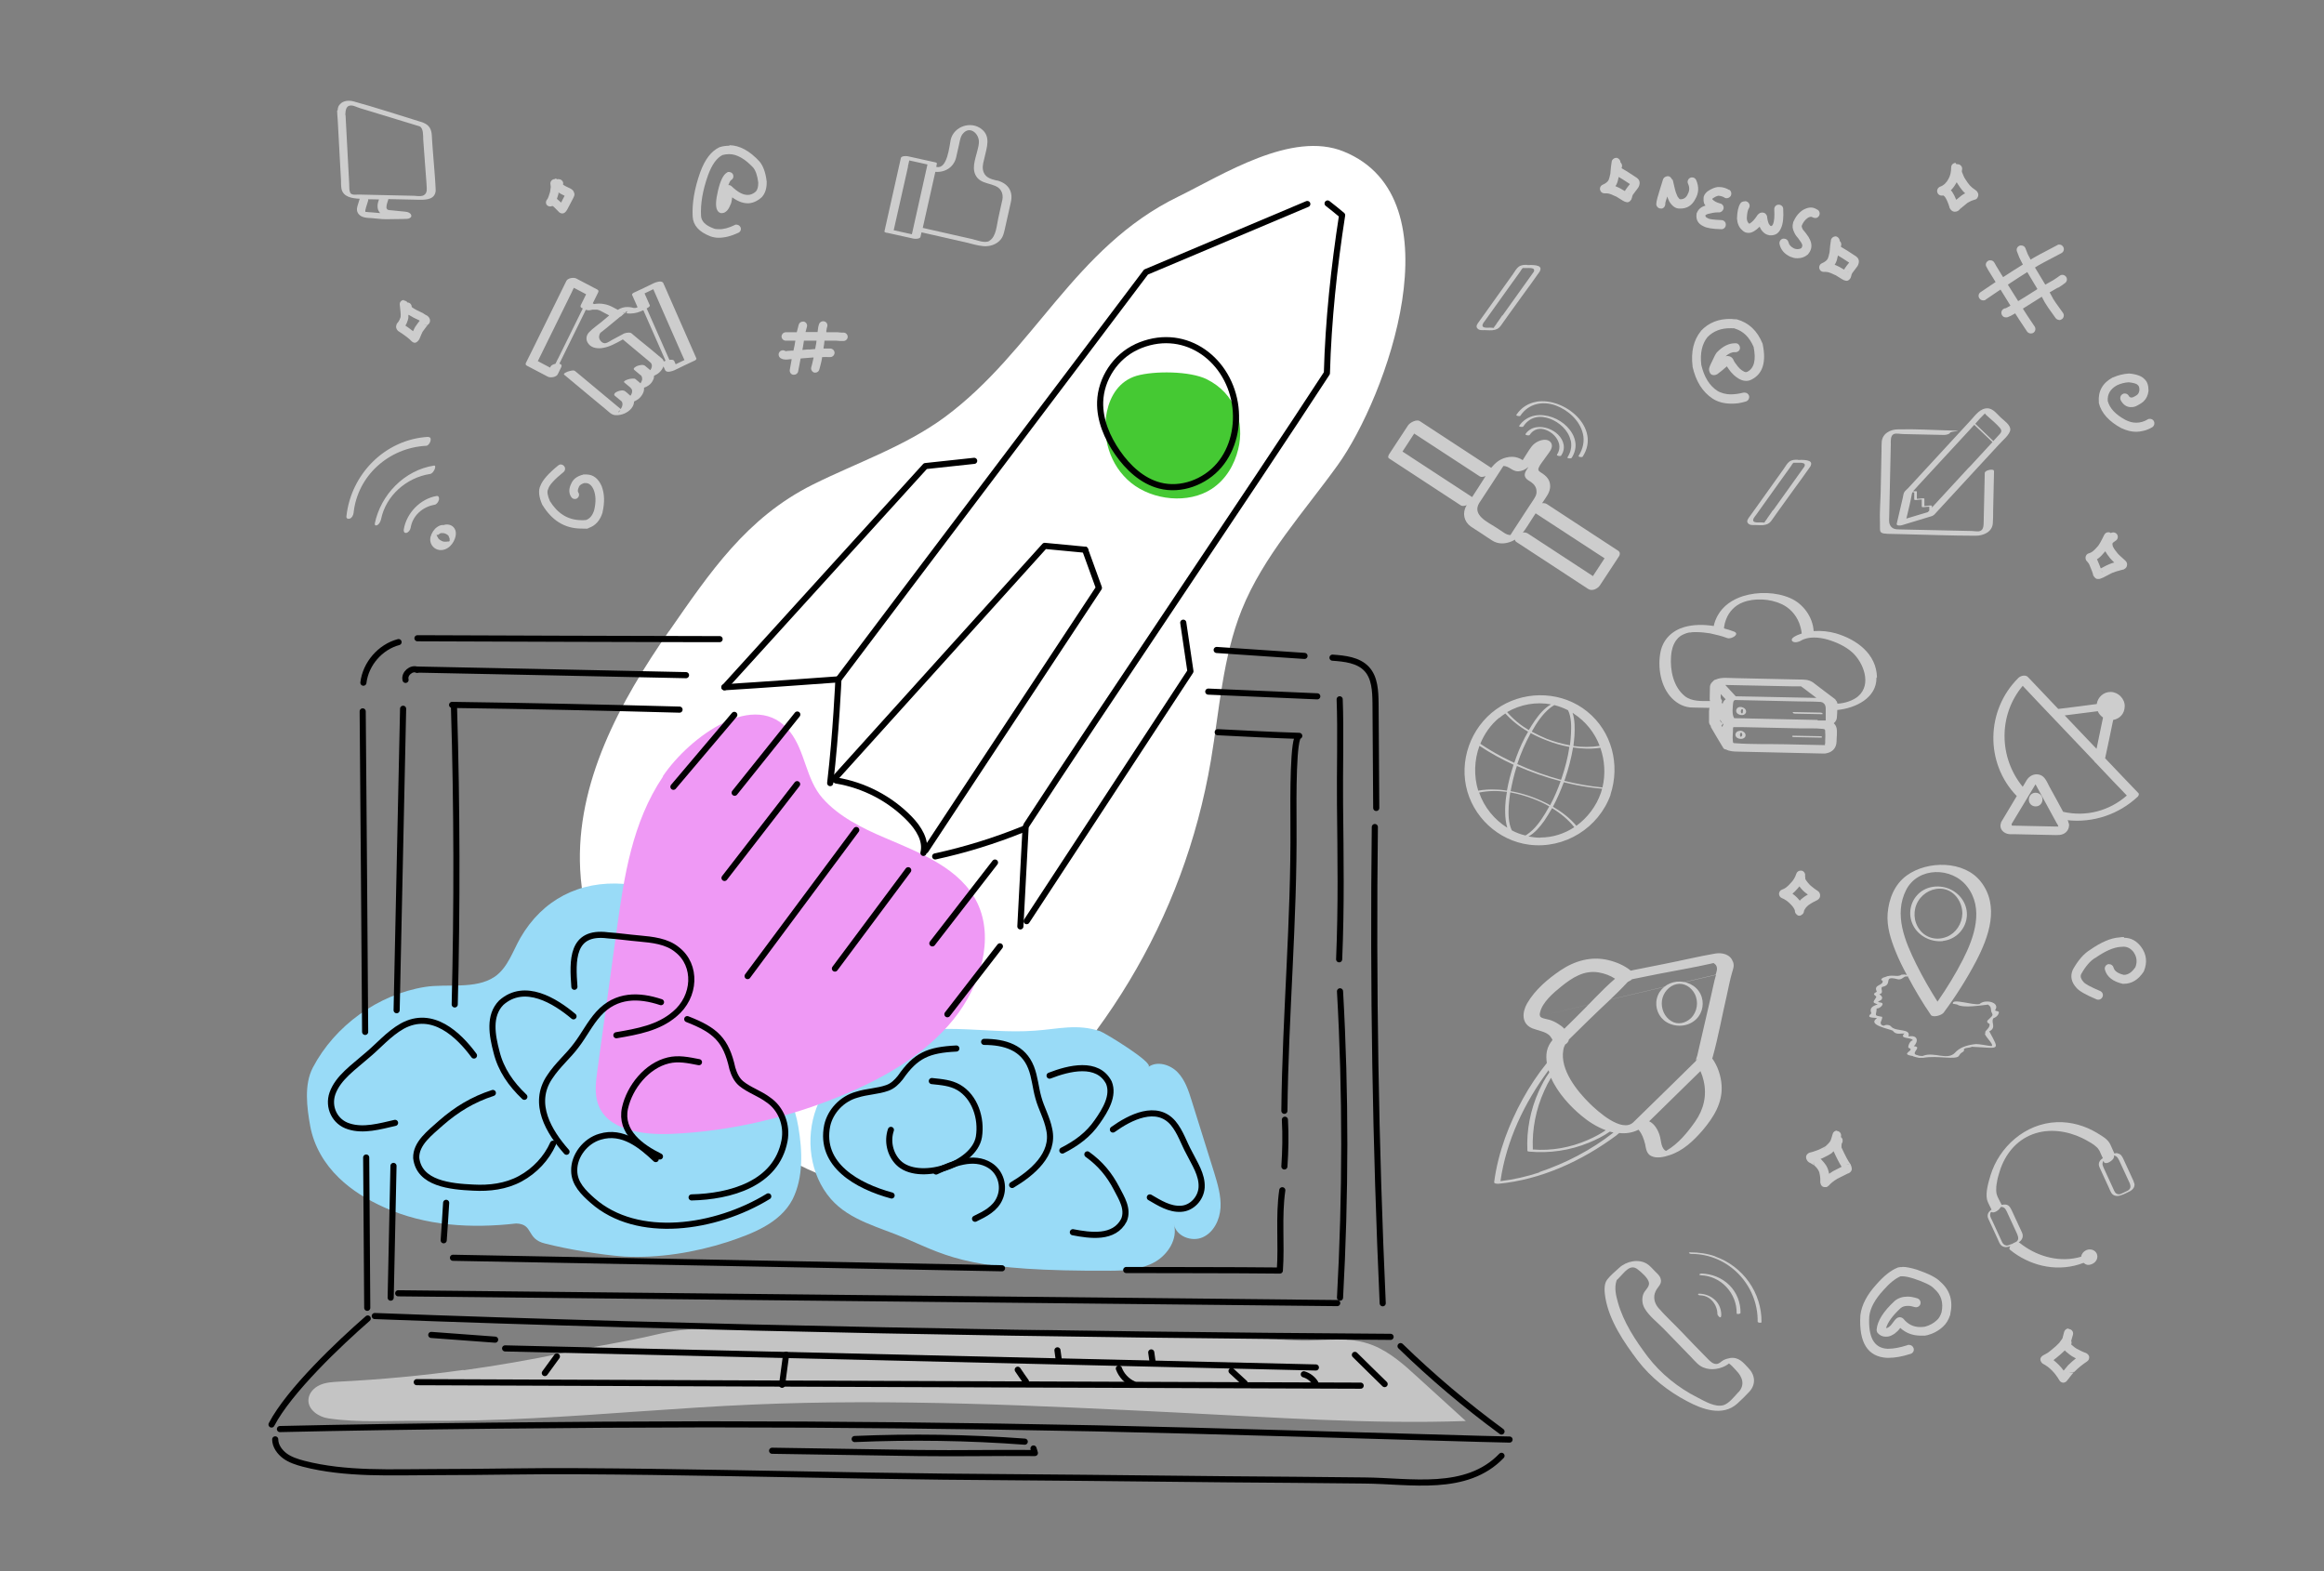 <?xml version="1.0" encoding="utf-8"?>
<svg xmlns="http://www.w3.org/2000/svg" id="Layer_1" version="1.1" viewBox="0 0 1328.3 898">
  
  <rect x="0" y="0" width="1328.3" height="898" fill="#808080" stroke="none"/>
  
  <defs>
    <style>
      .st0 {
        fill: none;
        stroke: #000;
        stroke-linecap: round;
        stroke-linejoin: round;
        stroke-width: 3.5px;
      }

      .st1 {
        fill: #99dbf7;
      }

      .st2 {
        fill: #45c933;
      }

      .st3 {
        fill: #c4c4c4;
      }

      .st4 {
        fill: #fff;
      }

      .st5 {
        fill: #ef99f5;
      }

      .st6 {
        fill: #cdcdcd;
      }

      .st7 {
        fill: #fcfad2;
      }
    </style>
  </defs>
  <path class="st4" d="M382.4,360.7c-28.2,40.5-53.3,86.9-50.8,136.2,2.9,57.7,43,106.9,87.4,143.9,24.1,20.1,49.3,33.2,80,39.9,24.2,5.3,38.9-2.9,57.6-18.2,71.6-58.8,119.9-136.2,135.5-227.9,4.9-28.9,6.7-58.8,17.6-86,12.4-30.8,35.5-55.8,54.9-82.8,27.7-38.5,69.3-152.4,3.4-179.2-29.7-12.1-69.1,13.3-94.8,25.9-59.4,29-82.1,88.1-133.2,125.9-22.8,16.8-50.2,26-75.5,38.6-37.8,18.9-58.7,50.1-82.1,83.8Z"/>
  <path class="st2" d="M632.7,235.1c-3.1,14.6,1.5,30.9,13.8,40.9,12.4,10,32.7,12.2,46.1,3.4,8.1-5.3,13-13.9,15.1-22.6,3.8-15.4-1.7-31.9-17.9-40-9.6-4.8-30.2-4.9-40.2-2-10,3-15,11.5-16.9,20.3Z"/>
  <path class="st1" d="M414.1,536c-12.2-18.9-35.8-29.2-57.6-30.8-25.2-1.9-46.4,8.9-59.1,30.9-4.3,7.5-7.2,17.1-14.7,22.2-11,7.4-27.3,3.8-39.8,5.8-26.8,4.3-51.5,22.1-64.1,46.1-5.1,9.8-3.4,22.8-1.5,33.4,2.1,11.4,8.1,21.6,16.4,29.6,7.4,7.2,16.4,12.6,25.7,16.8,23.7,10.8,50.1,12.2,75.6,9.3,10.2.3,5.5,8.9,16.7,11.5,12.6,3.2,31.4,6.4,45.1,7.4,19.7,1,40.2-2.3,58.9-8.3,14.1-4.7,30.1-10.6,37.3-24.4,6.3-12.6,5.6-27.9,3.3-41.4-3.7-22.9-19.4-40.9-28.8-61.5-6.8-14.8-4.5-32.5-13.4-46.5,0,0,0-.1,0-.1Z"/>
  <path class="st1" d="M504.3,595.3c-16.8,7.3-31.3,20.9-37.7,38.1-6.4,17.2-3.8,38,8.3,51.9,10.8,12.4,27.9,16.1,42.9,22.6,25.5,11,37.4,18.8,117.2,18.4,8.6,0,17.6-.8,25.1-5,7.5-4.3,13.1-13.1,10.9-21.5,1.2,6.8,10.1,10.2,16.4,7.4,6.3-2.8,9.8-10,10.2-16.9.4-6.9-1.7-13.7-3.7-20.3-4.3-13.6-8.5-27.2-12.8-40.9-1.8-5.8-3.8-11.9-8.1-16.3s-11.6-6.5-16.6-3c3.3-2.3-25-19.5-27.6-20.4-13.3-4.4-24-1.2-37.3-.3-30,2.2-57.9-6.7-87,6Z"/>
  <path class="st3" d="M264.9,783.2c19.3-2.7,38.5-6,57.6-10,17.3-3.7,35-6.2,52.1-10.3,19.5-4.6,38-4.4,57.9-4.4,21.7,0,43.4.2,65.1.4,30.9.3,61.9.6,92.8,1.2,35.1.7,70.2,1.8,105.2,3.1,15.7.6,31.6,2.5,47,3,14.6.5,28.2-2.9,42.3,2.8,9.6,3.9,17.6,11,25.3,18.1,9.2,8.4,18.4,16.7,27.6,25.1-54.9,1.9-109.7-2.1-164.4-4.8-81-4-162.2-8.1-243.2-4.6-41.9,1.8-83.7,5.7-125.5,7.8-21.3,1.1-42.6,1.7-63.9,1.5-17.8-.2-35.5,1.2-53.1-1.4-5.7-.8-11.9-5.1-11.4-10.9.3-3.7,3.2-6.7,6.6-8.2,3.4-1.5,7.2-1.7,10.9-1.9,23.7-1.2,47.5-3.4,71.2-6.7h0Z"/>
  <path class="st7" d="M769,666.7l-4,1.9"/>
  <path class="st0" d="M785.8,472.7c-1.1,90.7.4,181.5,4.5,272.2"/>
  <path class="st0" d="M207.7,390.2c1.3-10.8,9.6-20.4,20.1-23.2"/>
  <path class="st0" d="M761.6,375.9c7,.5,14.8,1.3,19.6,6.5,4.6,5,4.9,12.6,5,19.4.1,20,.3,40,.4,60"/>
  <path class="st0" d="M695.4,371.5c16.1,1.1,33.5,2.3,50.2,3.4"/>
  <path class="st0" d="M238.6,364.8c54.8.2,109.6.4,164.4.5,2.8,0,5.5,0,8.3,0"/>
  <path class="st0" d="M690.6,395.3c20.5.9,41.2,1.8,62.3,2.7"/>
  <path class="st0" d="M238.2,382.7c51.3,1,102.6,2.1,153.9,3.2"/>
  <path class="st0" d="M238.4,382.8c-3.3-1.3-7.5,2.3-6.6,5.8"/>
  <path class="st0" d="M224.9,666.4l-1.6,75.3"/>
  <path class="st0" d="M230.4,405.1l-3.7,172.3"/>
  <path class="st0" d="M209.3,661.6c.2,28.6.4,57.3.6,85.9"/>
  <path class="st0" d="M207.3,406.6c.5,61.1,1,122.1,1.4,183.2"/>
  <path class="st0" d="M227.6,739.2c172.2,1.7,364.7,3.9,536.7,5.6"/>
  <path class="st0" d="M765.4,548.3c1.3-31.3.8-57.5.5-88.9-.2-17.8.5-41.9-.2-59.7"/>
  <path class="st0" d="M765.9,566.6c3.3,58.3,3.2,116.7,0,175.1"/>
  <path class="st0" d="M214.2,752.2c186.8,7.1,393.7,10.7,580.6,11.9"/>
  <path class="st0" d="M210.2,753.6c-16.3,14.2-45,41.4-55,60.6"/>
  <path class="st0" d="M160,816.8c74.1-1.7,170-2.6,244.2-2.7,74.1,0,148.2.8,222.3,2.3,73.3,1.6,146.5,4,219.7,6,5.5.1,11.1.3,16.6.4"/>
  <path class="st0" d="M800.5,769.4c18.1,17.6,37.4,33.9,57.7,48.8"/>
  <path class="st0" d="M157.3,822.7c0,3.8,2.6,7.3,5.6,9.5,3,2.2,6.8,3.4,10.5,4.4,24.3,6.3,50.6,4.8,75.4,4.8,27.5,0,55-.7,82.5-.5,55.1.3,110.1,1.6,165.3,2.5,14.3.2,28.5.4,42.9.6,53.4.4,106.8.9,160.3,1.5,26.7.2,53.4.4,80.1.7,26.2.2,58.2,6.9,78.3-14.1"/>
  <path class="st0" d="M441.3,829.2c27.9.4,55.8.9,83.7,1.3,24.4.3,42.2-.2,66.5,0-.2-.9-.6-1.8-.8-2.6"/>
  <path class="st0" d="M238.2,790c179.8.7,359.7,1.4,539.5,2"/>
  <path class="st0" d="M288.7,770.7c154.5,3.6,308.9,7.3,463.4,10.9"/>
  <path class="st0" d="M246.5,763l36.5,2.7"/>
  <path class="st0" d="M318.3,775.3c-2.3,3.1-4.6,6.3-6.9,9.5"/>
  <path class="st0" d="M449.3,774.3c-.7,5.7-1.6,11.5-2.3,17.2"/>
  <path class="st0" d="M581.7,782.9c1.5,2.2,3.1,4.6,4.7,6.8"/>
  <path class="st0" d="M639.5,782.2c1.4,3.9,4.5,7.2,8.4,9"/>
  <path class="st0" d="M703.9,783.6c2.5,2.3,5,4.6,7.5,6.9"/>
  <path class="st0" d="M658,773l.8,5.7"/>
  <path class="st0" d="M604.4,771.8l.8,5.8"/>
  <path class="st0" d="M745.2,785.5c2.7.8,5.1,2.6,6.6,5"/>
  <path class="st0" d="M774.4,774.4c5.7,5.6,11.3,11.2,17,16.7"/>
  <path class="st0" d="M488.5,822.5c32.4-1.4,64.8-.9,97.2,1.5"/>
  <path class="st0" d="M258.9,718.9c104.5,2,209.2,3.9,313.8,6"/>
  <path class="st0" d="M643.7,725.9c29.2.1,58.4,0,87.8.3,1.1-15.3-.8-30.7,1.4-45.9"/>
  <path class="st0" d="M259.9,574.1c1.4-56.5,1.3-112.9-.4-169.4"/>
  <path class="st0" d="M253.6,708.9c.5-7.1,1-14.3,1.4-21.4"/>
  <path class="st0" d="M696,418.5c15.6.8,31.2,1.6,46.6,2.1-3.6,0-3.4,34.6-3.3,50.7.4,55.4-4.6,108-5.2,163.6"/>
  <path class="st0" d="M258.4,402.9c43.3.6,86.7,1.5,130,2.7"/>
  <path class="st0" d="M734.4,640c.5,9,.3,17.8-.3,26.7"/>
  <path class="st6" d="M1087.4,724.2c-.9,0-1.6,0-2.3.2-.1,0-.3,0-.4.1-3.9,1.5-7.9,4.7-12.2,9.6h0c-5.4,5.9-8.5,11.8-9.2,17.7,0,0,0,.1,0,.2-.9,15.4,4.2,23.5,15.2,24.1.3,0,.6,0,.8,0,3.7,0,7.9-.7,12.8-2.3,1.4-.5,2.1-1.9,1.6-3.3-.4-1.1-1.3-1.7-2.4-1.8s-.6,0-.9.1c-4.3,1.4-8,2.1-11,2.1s-.4,0-.7,0c-7.6-.4-11-6.6-10.3-18.6h0c.6-4.8,3.3-9.7,8-14.8,0,0,0,0,0,0,3.6-4.1,6.9-6.8,9.9-8h0c.3,0,.7,0,1.1,0,1.6,0,3.9.5,6.7,1.4h0c5.9,2,9.7,3.8,11.2,5.5,0,0,.1.1.2.2,4,3.4,5.4,7.9,4.2,13.5h0c-.7,2.1-1.6,3.6-2.7,4.5,0,0,0,0,0,0-1.9,1.8-4.2,3-6.8,3.7h0c-.9.1-1.8.2-2.7.2-3.9,0-7-1.6-9.5-4.6-.5-.6-1.2-.9-2-1s-.1,0-.2,0c-.9,0-1.7.4-2.4,1.2,0,0,0,0-.1.1h0c0,0-.1.1-.2.2-1.2,1.6-2,2.6-2.3,3h0c0,0-.1.1-.2.2-.7.7-1.2,1.1-1.5,1.2h0c-.4.2-.8.3-1.1.3.9-3.3,3.7-7.1,8.3-11.4h0c1.1-.9,2.4-1.3,4.1-1.3s2.5.3,4,.7c.2,0,.5.1.7.1,1.1,0,2.2-.7,2.5-1.8.4-1.4-.3-2.8-1.7-3.3-2-.6-3.8-1-5.5-1-3,0-5.5.8-7.5,2.5,0,0,0,0,0,0-6.4,5.9-9.9,11.4-10.3,16.4,0,.7.2,1.5.7,2,1.2,1.3,2.7,2,4.4,2s2.2-.2,3.4-.7c0,0,0,0,0,0,.9-.4,1.9-1,3-2.1h0c.1,0,.2-.2.4-.3h0c.3-.3.9-.9,1.6-1.9h0c3.1,2.8,6.8,4.3,11.2,4.4s2.5,0,3.8-.2c0,0,.2,0,.3,0,3.5-.9,6.5-2.5,9.1-4.9h0c1.8-1.6,3.2-3.8,4.2-6.9,0,0,0-.2,0-.3,1.7-7.6-.2-13.8-5.8-18.6h0c-2.2-2.3-6.6-4.5-13.3-6.8,0,0,0,0,0,0-3.3-1-6.1-1.6-8.3-1.6Z"/>
  <path class="st6" d="M482.8,190.1s0,0,0,0c0,0-.1,0-.2,0-.3,0-.8,0-1.4,0,0,0,0,0,0,0h0c-.2,0-1,0-2.5-.2h0s0,0,0,0h0s0,0,0,0c-.5,0-.9,0-1.3,0-.1,0-.3,0-.4,0s-.1,0-.2,0h0c-.5,0-1.5,0-3,0h0c-.7,0-1.2,0-1.5,0v-1.2c.1,0,.1,0,.1,0,0-.7.2-1.3.4-2,.4-1.3-.3-2.6-1.6-3-.2,0-.5-.1-.7-.1-1,0-2,.6-2.4,1.7-.3.9-.5,1.9-.6,2.8,0,0,0,0,0,0l-.2,1.7s0,0-.1,0c-.1,0-.2,0-.3,0h0c-.8,0-1.5,0-2,0h0c-1.3,0-2.7,0-4.3,0h0c0,0-.1,0-.2,0,.2-.7.4-1.7.8-3,.4-1.3-.4-2.6-1.7-3-.2,0-.4,0-.6,0-1.1,0-2.1.7-2.4,1.8-.5,2-.9,3.4-1.1,4.3-1.7,0-3.2,0-4.5,0h0c-.1,0-.3,0-.4,0-.5,0-.8,0-1.1,0,0,0-.1,0-.2,0-1.3,0-2.3.9-2.5,2.2-.1,1.3.9,2.5,2.2,2.6.4,0,.9,0,1.5,0s.3,0,.5,0h0c1.1,0,2.3,0,3.7,0-.2,1.3-.4,2.3-.5,2.9h0c-.2,1-.4,1.9-.6,2.8-.6,0-1.4,0-2.3.1h0c-.3,0-.9,0-1.9.2h0s0,0,0,0c-.2,0-.4,0-.7-.2-.3-.2-.7-.3-1.1-.3-.9,0-1.7.4-2.2,1.3-.6,1.2-.2,2.6,1,3.3.9.5,1.8.7,2.8.7s.3,0,.4,0c0,0,0,0,.1,0,1,0,1.6-.2,1.8-.2h0c.4,0,.7,0,1.1,0-.4,2.2-.8,4.2-1.1,6.1-.2,1.3.6,2.6,2,2.8.1,0,.3,0,.4,0,1.2,0,2.2-.8,2.4-2,.4-2.3.9-4.7,1.4-7.3,2.7-.2,4.4-.4,4.8-.4,0,0,0,0,0,0l2.6-.2c0,.4-.1.7-.2,1h0c-.4,2-.8,3.5-1.1,4.5-.4,1.3.3,2.6,1.5,3.1.2,0,.5.1.7.1,1,0,2-.6,2.3-1.6.4-1.2.8-2.9,1.3-5h0c.1-.6.3-1.4.4-2.3h0s0,0,0,0c1,0,2.5-.1,4.6,0,1.3,0,2.4-1,2.5-2.4,0-1.3-1-2.4-2.4-2.5h0c-1.6,0-2.9,0-3.9,0,0-.2,0-.3,0-.5h0c.2-1.1.4-2.3.5-3.6,0,0,0,0,0,0v-.4c0,0,.1,0,.1,0,0,0,0,0,0,0,.3,0,.9,0,1.9,0h0c1.5,0,2.5,0,3,0h0s0,0,.1,0c0,0,.2,0,.3,0,.3,0,.7,0,1.1,0h0s0,0,0,0c1.5.1,2.4.2,2.6.2,0,0,0,0,0,0h0c.6,0,1.1,0,1.5,0s.2,0,.3,0c1.3,0,2.4-1.1,2.4-2.4,0-1.3-1.1-2.4-2.4-2.4ZM462.2,199.7h0c-.4,0-1.6.1-3.6.3.1-.5.2-1,.3-1.5h0c.1-.8.3-2.1.6-3.8.4,0,.8,0,1.1,0h0c1.6,0,3,0,4.2,0h0c.5,0,1.1,0,1.9,0-.1,1.1-.3,2.2-.5,3.2h0c0,.4-.2.9-.3,1.6l-3.8.3Z"/>
  <path class="st6" d="M1050,646.2c-1.1,0-2.2.7-2.5,1.9-.6,2.2-1.1,3.5-1.3,4h0s0,0,0,0c-.7,1.1-1.6,2-2.5,2.8,0,0-.1.1-.2.2h0c-.5.3-1.8,1-3.9,2h0c-2.6,1-4.2,1.5-4.8,1.6-.3,0-.5.1-.7.2-1.5.7-2.1,1.9-1.7,3.4h0c.2.6.5,1.2,1.1,1.7h0c.2.2.4.3.6.5,0,0,.1,0,.2,0,1.6.9,2.6,1.6,3,1.9h0s0,0,0,0c.8.7,1.4,1.5,1.9,2.3h0c.4.7.6,1.2.7,1.6,0,0,0,0,0,.1.4,1.6.6,3.2.5,4.9,0,.2,0,.4,0,.6,0,0,0,0,0,0h0c.3,1.7,1.2,2.6,2.5,2.6s.5,0,.8,0h0c.2,0,.5-.1.7-.2.3-.2.6-.4.9-.7,1-1.2,2.6-2.5,4.9-3.9h0s6-3,6-3h0c.4,0,.9-.3,1.3-.7h0c.8-.7,1.1-1.6.8-2.7h0c0-.3-.2-.7-.4-1.3,0-.3-.2-.6-.4-.8-1-1.3-2.7-4.4-5-9.4h0c0-.3,0-1,.1-2,0,0,0,0,0,0h0c0-.1.1-.3.3-.6.6-1.1.3-2.6-.7-3.3h0c0,0,0-.1,0-.2h0c.4-1.4-.4-2.8-1.7-3.2-.2,0-.5-.1-.7-.1ZM1048,658c1.8,4,3.4,7,4.6,8.9h0s-4.7,2.4-4.7,2.4c0,0-.1,0-.2.1-.8.5-1.6,1-2.3,1.5,0-.5-.2-1-.3-1.5h0c-.2-1-.6-2-1.3-3.2,0,0,0,0,0,0-.7-1-1.4-2-2.4-3h0c-.2-.2-.4-.5-.7-.7h0c0,0-.1,0-.2-.1h0c.3-.1.7-.2,1-.4,0,0,.2,0,.3-.1,2.7-1.3,4.3-2.2,5-2.7h0c.2-.2.4-.4.6-.6h0c.2-.2.4-.4.6-.6h0ZM1036.9,663.6c-.5.9-.3,2.1.4,2.9-.9-.8-1-1.7-.4-2.9h0s0,0,0,0h0ZM1056.1,665.4c.6,0,1.2.4,1.8,1h0c-.5-.6-1.2-.9-1.9-.9s-.8,0-1.2.3h0c.5-.3.9-.4,1.3-.4ZM1037.4,661s0,0,0,.1h0c0,0,0,.2,0,.3,0-.1,0-.3,0-.4h0ZM1043.4,655.3c-.3.4-.5.9-.6,1.4h0c0-.6.2-1,.6-1.4h0ZM1046.6,651.6c-.1.1-.2.2-.3.3,0-.1.2-.2.3-.3h0Z"/>
  <path class="st6" d="M1029.2,497.6c-1.1,0-2.2.7-2.5,1.8-.7,2.1-1.7,3.8-3.1,5.2,0,0,0,0-.1.1-1.8,2.1-3.4,3.3-4.8,3.7-1.1.3-1.8,1.3-1.9,2.4,0,1.1.6,2.1,1.6,2.5,1.8.7,3.5,1.9,5.2,3.7h0c1.3,1.3,2,2.5,2.3,3.5h0c0,.8.2,1.4.7,1.9.6.7,1.2,1,1.8,1s1.2-.3,1.9-.9h0c.5-.5.8-1.2.8-1.9h0c.1-.3.2-.5.4-.8h0c.4-.7.9-1.3,1.4-1.8h0c.9-.9,2.8-2.1,5.7-3.5,0,0,.2,0,.2-.1,1.1-.7,1.6-1.6,1.5-2.8,0,0,0,0,0-.1-.1-1-.6-1.8-1.4-2.3,0,0,0,0,0,0-1-.6-2.3-1.6-3.9-2.9h0c-.5-.4-1-1-1.7-1.8h0c-.8-1-1.3-1.7-1.5-2.2h0c.1-.5,0-1.1-.1-1.6h0c.3-1.3-.5-2.6-1.7-3-.3,0-.5-.1-.8-.1ZM1028.6,506.8c.2.3.5.6.7.9,0,0,0,0,0,0,.9,1,1.6,1.8,2.3,2.3,0,0,0,0,0,0,.6.5,1.2.9,1.7,1.3h0c-1.8,1-3.1,2-4,2.8h0c-.2.2-.4.4-.6.7-.4-.5-.9-1.1-1.4-1.6,0,0,0,0,0,0-.9-.9-1.8-1.7-2.8-2.4h0c.9-.8,1.9-1.7,2.8-2.8h0c.4-.4.8-.9,1.2-1.4h0Z"/>
  <path class="st6" d="M1182.4,759.3c-1.2,0-2.2.7-2.6,1.9l-1,3.8-1.8,2.5h0c-1.1,1.2-2.7,2.7-5,4.5,0,0,0,0,0,0-1.3,1.1-2.6,1.9-3.9,2.5-.2,0-.3.2-.5.3-1.5,1-1.8,2.3-.9,3.7.2.4.6.8,1,1,3.7,1.9,6.8,5.1,9.4,9.5.4.7,1.2,1.2,2.1,1.3,0,0,0,0,0,0,.8,0,1.6-.4,2.1-1,2.2-2.8,3.5-4.5,4.1-5.1h0c.1,0,.3-.2.4-.3,2-2,4.3-3.9,7-5.7.4-.2.7-.6.9-.9.8-1.6.4-2.9-1.3-3.9-.1,0-.3-.2-.5-.2-1.5-.5-3.2-1.4-5.1-2.4h0c-.6-.3-1.4-1-2.6-2h0c-.2-.1-.3-.3-.4-.4h0s0,0,0,0c.3-.7.3-1.4,0-2h0s1-3.5,1-3.5c.4-1.4-.4-2.8-1.8-3.2-.2,0-.4,0-.6,0ZM1185.4,784.2c-.4.4-.9.5-1.4.5s-1-.2-1.5-.6h0c.4.3.9.4,1.4.4s1-.1,1.4-.4h0ZM1180.1,771.8c.2.2.4.4.7.7h0c1.5,1.3,2.7,2.2,3.5,2.7h0c.8.4,1.5.8,2.2,1.2h0c-1.5,1.2-2.8,2.3-4.1,3.6h0c-.1.1-.3.2-.4.4-.4.4-1.2,1.4-2.5,3-1.7-2.4-3.7-4.3-5.8-6h0c.5-.4,1-.8,1.5-1.2h0c2-1.6,3.6-3,4.8-4.2h0ZM1183.4,767.7c0,0,0,0,0,.1h0c0,0,0-.1,0-.1h0Z"/>
  <path class="st6" d="M1205.1,304.2c-1,0-1.9.5-2.4,1.5-1.9,3.9-3.2,6.2-4.1,7,0,0-.1.1-.2.2-1.6,1.9-3.1,3-4.3,3.3-1.2.2-2,1.2-2.1,2.4,0,1,.2,1.7.9,2.3h0c.6.7,1.1,1.3,1.4,2.1h0c1.2,2.9,1.9,4.7,2,5.4,0,.3.1.6.3.8,0,0,0,0,0,0h0c.3.4.5.8.9,1.1h0c.3.3.7.6,1.3.6h0c.1,0,.2,0,.3,0h0c0,0,.2,0,.3,0s.1,0,.2,0h0c.3,0,.7,0,1-.2h0c.3-.1.8-.3,1.5-.6,0,0,0,0,0,0,2.9-1.5,4.6-2.4,5.2-2.7h0c.1,0,.2,0,.4-.1.9-.4,2.7-1,5.5-1.7,0,0,.1,0,.2,0,.2,0,.4-.1.5-.2h0c1.1-.5,1.7-1.3,1.8-2.3h0c.2-.9-.1-1.8-.9-2.6,0,0-.1-.1-.2-.2-2.5-2.2-4.1-3.7-4.6-4.4,0,0,0-.1-.1-.2-1.3-1.5-2-2.7-2.3-3.4h0c-.2-.8-.3-1.4-.2-1.7h0c.2-.4.8-.9,1.9-1.6,1.2-.8,1.5-2.4.7-3.6-.5-.7-1.3-1.1-2.1-1.1s-1,.1-1.4.4c-.1,0-.2-.1-.3-.2-.3-.2-.7-.3-1.1-.3ZM1201,326.2c.6.4.9,1.1,1,2.1h0c0-.7-.3-1.4-.9-1.9h0c0,0,0-.2,0-.2h0ZM1205.6,327.3c.3.1.6.2,1,.2s.4,0,.6,0h0c-.2,0-.4,0-.6,0-.3,0-.6,0-1-.2h0ZM1199.9,325.8c.1,0,.2,0,.3,0h0c.1,0,.2.1.3.2-.2-.1-.4-.2-.6-.2h0ZM1199.1,325.8s0,0,0,0h0c0,0-.2,0-.3,0,0,0,.2,0,.3,0h0ZM1203.3,315.1c.6,1.1,1.5,2.4,2.7,3.9h0c.5.6,1.3,1.4,2.4,2.5h0c-1.1.3-2,.6-2.6.9h0c0,0-.2,0-.3.1h0c-.6.2-2.2,1-4.8,2.4-.4-1.1-.9-2.5-1.7-4.2,0,0,0,0,0-.1-.1-.3-.3-.6-.5-.9h0c1.3-.8,2.6-2,3.8-3.5h0c.3-.3.6-.7,1-1.1h0ZM1210.6,322c0,.3,0,.6,0,1,0-.1,0-.3,0-.4h0c0-.2,0-.4,0-.6h0Z"/>
  <path class="st6" d="M1117.8,93.1s0,0,0,0c-1.4,0-2.6,1.1-2.6,2.6,0,2.6-.5,4.7-1.5,6.5h0c-1.2,2.3-2.8,3.8-4.8,4.5-1.3.5-2,1.9-1.6,3.3.4,1.1,1.3,1.8,2.4,1.8s.5,0,.8-.1h0c.3,0,.7.3,1.2.9h0c1,1.5,1.8,3.4,2.5,5.7,0,.1,0,.3.1.4,0,.2.2.4.3.6.6,1,1.4,1.6,2.4,1.7h0c.1,0,.3,0,.4,0,.8,0,1.5-.3,2.2-.8.2-.2.4-.4.5-.6h0c.5-.5,2.1-1.7,4.5-3.7h0c1.1-.7,2.4-1.3,3.9-1.7h0c1.2-.2,1.9-1,2.2-2.4.1-.5,0-1-.2-1.5,0,0,0,0,0,0h0c-.3-.7-.7-1.2-1.3-1.6h0c-1.5-1-2.6-1.9-3.3-2.7,0,0,0,0,0,0-.7-.8-1.7-2.1-2.8-3.9,0,0,0,0,0,0-.5-.7-1-2-1.8-4,0,0,0,0,0,0h0c0-.2,0-.5.1-1,.4-1.4-.5-2.8-1.9-3.2-.2,0-.4,0-.6,0h0c-.3-.1-.7-.2-1-.2ZM1120.3,117.3c.2.8.2,1.4-.2,2,.3-.6.4-1.3.2-2h0ZM1118.4,104.2c0,.1.2.2.2.4h0c1.3,2,2.4,3.6,3.3,4.6h0c.4.4.8.8,1.3,1.3h0c-.6.3-1.2.6-1.7,1,0,0-.1,0-.2.1-1.3,1-2.4,1.9-3.2,2.6-.7-1.8-1.5-3.3-2.4-4.7,0-.1-.2-.2-.3-.3-.1-.1-.3-.3-.4-.4h0c1.1-1.1,2.1-2.4,3-4h0c0-.2.2-.3.3-.5h0ZM1126.3,112.7s0,0,0,0c0,0,0,0,0,0h0s0,0,0,0h0ZM1127.5,108.9c-.1,0-.3,0-.4,0-.1,0-.3,0-.4.1.2,0,.5-.2.8-.2h0Z"/>
  <path class="st6" d="M230.9,171.5c-.1,0-.2,0-.3,0-1.3.1-2.3,1.3-2.1,2.7.4,3.5.6,5.7.5,6.4h0c0,0,0,.1,0,.2,0,.5-.3,1.2-.7,2.1h0c-.2.5-.6,1.1-1.2,1.8-.2.2-.3.4-.4.6-.3.8-.4,1.5-.2,2.2h0c.1.5.4,1,.8,1.4h0c0,0,.2.2.3.3,0,0,.2.2.3.2,1.7,1.1,3.3,2.2,4.6,3.2h0c1.3,1,2,1.7,2.3,2h0c0,.1.2.2.3.3.6.6,1.2.9,1.8,1s1.3-.3,1.9-.9h0c.2-.2.4-.4.6-.7h0c0-.1.1-.2.2-.3,0,0,0-.2.1-.2.9-2.2,1.5-3.5,1.7-3.9h0s0,0,0-.1c1.6-2.2,2.6-3.6,3.1-4.2h0c.4-.2.7-.5.9-.9.5-.9.5-1.7.2-2.5h0c-.2-.5-.5-1-1.1-1.5h0s0,0-.1-.1c-.2-.1-.3-.2-.5-.3-.4-.2-1-.5-1.7-1-.1-.1-.3-.2-.4-.3-2.5-1.1-4.6-2.2-6.1-3.2,0,0,0,0,0,0-.3-.2-.4-.4-.4-.5,0-1.3-1.1-2.4-2.4-2.4s0,0,0,0c0,0,0,0,0,0h0c-.4-.7-1.2-1.1-2-1.1ZM233.7,180c1.6,1,3.6,2.1,5.9,3.1h0c.1,0,.2.2.3.2h0c-.7.8-1.5,2-2.5,3.4h0c0,.1-.2.2-.2.3h0c-.2.4-.6,1.1-1.1,2.3-.2-.2-.5-.4-.8-.6h0c-1.1-.9-2.3-1.7-3.6-2.6h0c.3-.5.6-1,.8-1.5h0c.5-1.2.8-2.1.9-2.9h0c0-.1,0-.3,0-.5h0c0-.3,0-.7,0-1.2h0ZM244.3,185.5c-.3.2-.7.3-1,.3s-.7-.1-1.1-.3h0c.3.1.6.2.9.2,0,0,0,0,.1,0,.4,0,.7,0,1.1-.2h0Z"/>
  <path class="st6" d="M317,102.4c-.1,0-.2,0-.3,0-1.3.2-2.3,1.4-2.1,2.8h0c.1.9.2,1.4.2,1.7h0s-.4,2.8-.4,2.8h0c-.7,2.4-1.2,3.8-1.7,4.3-.8.9-.9,2.2-.2,3.1.5.6,1.2.9,1.9.9s.8,0,1.2-.3h0s.1,0,.2.1c0,0,.1,0,.2,0h0c.5.3,1.6,1.5,3.5,3.4.2.2.4.4.7.5.4.2.8.3,1.2.3.8,0,1.5-.4,2.2-1.3h0c.2-.3.4-.6.7-1.1h0c.6-1.1,1.7-3.2,3.3-6.3h0c.2-.4.4-.8.5-1.1h0c.3-.7.3-1.3.1-1.9h0c-.2-.7-.5-1.3-1.1-1.8-.1-.1-.3-.2-.4-.3-.1-.1-.3-.2-.4-.3-2.4-1.1-3.9-1.9-4.5-2.4h0c.3-.9,0-1.9-.8-2.5-.4-.4-1-.5-1.5-.6s-.6,0-.9.1c-.4-.3-.8-.4-1.3-.4ZM319.2,110c.9.6,2,1.2,3.5,1.9h0c-.8,1.6-1.5,2.9-2,3.9-1-.9-1.7-1.6-2.1-1.9-.1,0-.2-.2-.3-.2h0s0,0,0,0h0c.3-.9.6-1.8.9-2.9,0-.1,0-.2,0-.3v-.4c0,0,0,0,0,0ZM323.4,112.3s0,0,0,0h0c0,.1.1.2.2.3,0-.1-.2-.2-.2-.3h0ZM323.2,111.4h0Z"/>
  <path class="st6" d="M416.8,83.3c-1.8,0-3.6.2-5.4.8-.1,0-.2,0-.3.1-4.6,2.2-8.2,6.9-10.9,14.3h0c-3.3,9.3-4.7,17.7-4.3,25.3h0c.3,5.1,3.7,8.8,10.2,11.3,0,0,0,0,0,0,1.5.5,3,.8,4.6.8,3.4,0,7.2-.9,11.4-2.9,1.2-.6,1.7-2,1.1-3.2-.4-.8-1.2-1.3-2.1-1.4s-.7,0-1.1.2c-3.5,1.7-6.5,2.5-9.2,2.4s-2.2-.2-3.1-.5h0c-4.5-1.7-6.8-4-7-7h0c-.4-6.9.9-14.7,4-23.4h0c2.2-6,5-9.9,8.3-11.5h0c1.2-.3,2.4-.5,3.7-.5,4.5,0,9.1,2.7,13.8,7.7h0c1.4,1.7,2.4,4.5,2.9,8.6h0c0,2.3-.4,4-1.4,5.1h0c-1.5,1.3-3.1,2-4.8,1.9-2.7,0-5.7-1.7-9-4.9-.4-.4-1-.7-1.6-.7s-.2,0-.3,0c.6-1.6,1.1-2.5,1.6-2.9h0c1.2-.6,1.6-2.1,1-3.3-.4-.8-1.2-1.2-2.1-1.3s-.8,0-1.2.3c0,0-.1,0-.2.1h0c-2,1.2-3.7,4.6-5,10.2h0c-1.3,5.4-1.5,9.2-.5,11.1h0c.2.5.5.8.9,1.2.3.3.8.5,1.2.6.2,0,.4,0,.6,0,.9,0,1.7-.3,2.5-1h0c.9-.7,1.7-2,2.4-3.8h0c.1-.2.2-.4.3-.6h0c.2-.6.5-1.8.7-3.6h0c3,2.2,5.9,3.3,8.6,3.4s5.7-1.1,8.3-3.5c0,0,.1-.1.2-.2,1.8-2.1,2.7-5,2.6-8.6,0,0,0-.2,0-.2-.6-5.1-2-8.9-4.1-11.4,0,0,0,0,0,0-5.6-6.1-11.4-9.2-17.1-9.3ZM411.9,117.5h0s0,0,0,0h0Z"/>
  <path class="st6" d="M1176.3,164.5c1.6-1,3-1.9,4.1-2.8,1.1-.9,1.3-2.5.4-3.6-.5-.6-1.2-1-2-1s-1.2.2-1.7.6c-.9.7-2.1,1.5-3.5,2.4h0s-4.6,2.6-4.6,2.6c0,0,0,0,0,0-2.5-4.1-4.4-7.3-5.9-9.8,1.6-1.1,6.6-3.8,15.1-8.2,1.3-.7,1.8-2.2,1.1-3.5-.5-.9-1.3-1.4-2.2-1.4s-.8,0-1.2.3c-8.1,4.2-13.3,7-15.3,8.3-.3-.5-.5-.9-.6-1.2,0,0,0-.2-.1-.2-.7-1.1-1.4-2.7-2.2-5-.4-1.1-1.3-1.7-2.4-1.7s-.6,0-.9.1c-1.4.5-2.1,1.9-1.6,3.3.9,2.6,1.8,4.6,2.6,6h0c.2.3.5.9.8,1.5-3.7,2.3-7.5,4.7-11.3,7.2-.7-1-1.3-2.1-2-3.2h0c-1.6-2.5-2.5-4.2-2.9-4.9-.4-.9-1.3-1.5-2.3-1.5s-.8,0-1.2.2c-1.3.6-1.9,2.2-1.2,3.4.4.9,1.5,2.7,3.2,5.4h0c.7,1.2,1.4,2.3,2.1,3.4-2.8,1.9-5.7,3.8-8.6,5.8-1.2.8-1.5,2.4-.6,3.6.5.7,1.3,1.1,2.1,1.1s1.1-.1,1.5-.5c2.8-1.9,5.6-3.8,8.4-5.7,2.4,3.8,4.3,6.9,5.7,9.2-1.4.8-2.3,1.3-2.8,1.5h0c-.6,0-1.2.3-1.7.8-1,1-.9,2.7.1,3.7.5.5,1.1.7,1.8.7s.8,0,1.2-.2h0c.7-.2,2.1-.9,4.1-2.1.1.2.2.4.3.5h0c.9,1.5,3.1,4.8,6.5,9.9.5.7,1.3,1.1,2.1,1.1s1-.1,1.5-.4c1.2-.8,1.5-2.4.7-3.6-3.4-5-5.5-8.2-6.4-9.7h0c0-.1-.2-.3-.3-.5,1.9-1.2,5.5-3.4,10.8-6.8l1.7,3.2h0c.6,1.1,2.6,4.1,6.2,9,.5.7,1.3,1,2,1.1s1.1-.2,1.6-.5c1.2-.8,1.4-2.5.6-3.6-3.5-4.8-5.4-7.5-5.8-8.3,0,0,0,0,0-.1l-1.8-3.3,4.7-2.7s0,0,0,0ZM1146.4,176.2s0,0,0,0c0,0,.2,0,.3,0,.5,0,1,.2,1.5.7-.5-.5-1.1-.7-1.7-.7ZM1164.4,165.3c-5.5,3.5-9.1,5.8-10.9,6.8-1.5-2.4-3.4-5.5-5.9-9.4,3.7-2.5,7.4-4.8,11.1-7.2,1.5,2.5,3.4,5.7,5.8,9.7h0s0,0,0,0Z"/>
  <path class="st6" d="M989.5,182.3c-7.1-.2-12.9,2.1-17.3,6.8,0,0,0,.1-.1.2-4.1,5.1-5.7,11.7-4.7,20,0,0,0,.2,0,.3,1.9,8.4,5.7,14.4,11.4,18.2h0c2.9,1.9,6.3,2.8,10.1,2.9s5.7-.3,8.9-1.2c1.4-.4,2.2-1.8,1.9-3.2-.3-1.1-1.3-1.9-2.5-1.9s-.5,0-.7,0c-2.7.7-5.2,1-7.5,1s-5.3-.7-7.4-2h0c-4.5-2.9-7.6-7.9-9.2-14.8h0c-.8-6.7.4-12,3.5-15.9h0c3.4-3.5,7.9-5.2,13.4-5.1s1.2,0,1.9.1h0c5.1,1.4,8.7,5,11.1,10.6h0c1.5,7.5.3,12.2-3.6,14.2,0,0,0,0-.1,0-.2.1-.4.2-.7.2-.6,0-1.4-.4-2.4-1.1,0,0,0,0,0,0-.6-.4-1.4-1.1-2.2-2.1h0c-1.3-1.6-2.2-2.9-2.6-3.9,0-.1-.1-.3-.2-.4-.5-.8-1.3-1.4-2.2-1.6h0c-.3,0-.5-.1-.8-.1-.4,0-.9,0-1.3.2,1.9-1.7,3.7-2.5,5.4-2.4s.1,0,.2,0c0,0,0,0,.1,0,1.4,0,2.6-1,2.6-2.4,0-1.4-1-2.7-2.4-2.7-.1,0-.3,0-.4,0-3.5,0-6.8,1.6-10.1,4.9,0,0,0,0,0,0-.5.5-.8.9-1,1.3h0c-.1.2-.3.5-.4.7h0s-2.6,5.4-2.6,5.4c0,0,0,0,0,0-.3.8-.6,1.4-.7,1.9h0c-.2.9,0,1.6.2,2.2h0c.4,1.2,1.2,1.8,2.3,1.8s.8,0,1.3-.2h0c.2,0,.5-.2.7-.3h0c.2,0,.4-.2.6-.4,0,0,0,0,0,0,1.3-.9,3-2.3,5-4.1h0c.6,1,1.4,2,2.3,3.2,0,0,0,0,0,0,1.1,1.3,2.2,2.3,3.2,3h0c1.9,1.4,3.7,2.1,5.4,2.1s2.2-.3,3.3-.8h0c6.3-3.2,8.4-9.9,6.3-20.1,0-.2,0-.3-.1-.4-3-7.4-7.9-12-14.8-13.9-.1,0-.3,0-.4,0-.9,0-1.7-.1-2.6-.2ZM981.3,209.9c.2.2.3.4.4.6h0s0,0,0,.1h0c0-.3-.2-.5-.4-.8h0Z"/>
  <path class="st6" d="M1213.9,535.6c-.8,0-1.7,0-2.6.2h0c-4.8.3-10.4,2.7-16.7,7.1h0c-3.6,2.2-6.9,6-9.9,11.4,0,0,0,.2-.1.3-1.4,3.4-.7,6.8,2.2,10h0c1.5,1.8,5.3,4,11.5,6.6.3.1.6.2,1,.2,1,0,2-.6,2.4-1.6.6-1.3,0-2.8-1.4-3.4-5.4-2.3-8.6-4-9.5-5.2,0,0,0,0,0,0-1.4-1.6-1.9-3-1.3-4.4h0c2.5-4.5,5.2-7.6,8-9.3,0,0,0,0,.1,0,5.6-3.9,10.4-6,14.3-6.3,0,0,.1,0,.2,0,.6,0,1.1-.1,1.6-.1,2.3,0,4.2,1.1,5.7,3h0c1.9,2.7,2.3,5.6,1.1,8.7h0c-2,2.9-4.1,4.4-6.6,4.4h0c-3.4-.8-5.4-2.2-5.9-4.2-.3-1.1-1.3-1.9-2.4-1.9s-.5,0-.7,0c-1.4.4-2.2,1.8-1.8,3.2,1.1,4,4.5,6.7,10.1,8,.2,0,.3,0,.5,0,0,0,.1,0,.2,0,4.4,0,8.2-2.2,11.3-6.9,0-.1.2-.3.2-.4,2-5,1.5-9.6-1.7-13.9h0c-2.5-3.3-5.7-5.1-9.6-5.1Z"/>
  <path class="st6" d="M1216.9,213.5c0,0-.1,0-.2,0-3,.2-6,.9-8.9,2.2,0,0-.1,0-.2,0-5.9,3.2-8.5,7.9-8,14.2,0,.1,0,.3,0,.4,1.4,5.8,5.8,10.6,13,14.5,0,0,0,0,.1,0,2.8,1.3,5.6,2,8.2,2s6.3-.8,9.2-2.6c1.2-.7,1.6-2.3.9-3.6-.5-.8-1.3-1.2-2.2-1.2s-1,.1-1.4.4c-2,1.2-4.2,1.8-6.4,1.8s-3.9-.5-6-1.5h0c-5.8-3.1-9.2-6.7-10.3-10.9h0c-.3-3.9,1.5-6.9,5.3-9h0c2.2-1,4.4-1.6,6.7-1.7h0c2.8.3,4.5.8,5.1,1.5,0,.1.2.2.3.3.4.4.7,1.2.7,2.6h0c-.1,1.1-.5,2-1.1,2.6h0c-.5.4-1,.8-1.5,1-.8.5-1.4.7-2,.7s-1.2-.3-1.5-1h0c-.5-.8-1.3-1.3-2.2-1.3s-.9.1-1.4.4c-1.2.7-1.6,2.3-.9,3.6,1.4,2.5,3.3,3.7,5.5,3.8s3.2-.5,5.1-1.6c.7-.4,1.5-.9,2.2-1.5,0,0,.1-.1.2-.2,1.6-1.5,2.5-3.5,2.8-6,0,0,0-.2,0-.2,0-2.9-.7-5.1-2.3-6.5h0c-1.5-1.7-4.4-2.8-8.6-3.2,0,0-.1,0-.2,0Z"/>
  <path class="st6" d="M320.7,265.4c-.6,0-1.1.2-1.6.6-5.8,4.7-9.1,8.6-10.2,11.6h0c-1.3,2.6-1,6.2,1,10.8,0,.1,0,.2.2.3,5.3,8.7,12.5,13.2,21.5,13.4s2.8,0,4.3-.2c.2,0,.3,0,.5-.1,3.9-1.3,6.6-4.3,8-8.9,0,0,0-.1,0-.2,1.3-5.7,1.1-10.6-.5-14.8,0,0,0,0,0,0-1.9-4.4-4.8-6.6-8.5-6.7s-1.5,0-2.3.2c0,0-.2,0-.3,0-3.1.9-5.2,2.5-6.2,4.8h0c-1.6,3.1-1.6,5.8,0,8,.5.7,1.2,1,1.9,1s1-.1,1.4-.4c1.1-.8,1.4-2.3.6-3.4-.4-.6-.3-1.7.4-3.1,0,0,0,0,0-.1.4-.9,1.4-1.6,3-2.1h0c.3,0,.6,0,.9,0,1.9,0,3.4,1.3,4.5,3.8h0c1.3,3.2,1.4,7.1.3,11.7h0c-.9,2.9-2.4,4.8-4.6,5.6h0c-1.1.1-2.2.2-3.2.1-7.3-.2-13.1-3.8-17.5-10.9h0c-1.4-3.2-1.7-5.4-1.1-6.6,0-.2.2-.3.2-.5.6-2.1,3.5-5.3,8.7-9.5,1-.8,1.2-2.4.3-3.4-.5-.6-1.1-.9-1.8-.9Z"/>
  <path class="st6" d="M1049.1,135.1c-1.2,0-2.4.9-2.6,2.1-.3,1.7-.6,4.1-.8,7h0c-.4,1.8-.7,3-1,3.6h0c-.5,1-1.6,1.9-3.4,2.7-1.2.5-1.8,1.9-1.4,3.1.3,1.1,1.3,1.8,2.4,1.8s.4,0,.5,0c.2,0,.5,0,.8,0,.7,0,1.6.2,2.6.6h0c1.1.5,2,.9,2.7,1.2,0,0,0,0,.1,0h0s0,0,0,0c.4.2,1.8,1.1,4.2,2.6,0,0,0,0,.1,0,.1,0,.2.1.3.2.3.1.6.3.9.3h0c.3.1.6.2.9.2.9,0,1.6-.5,2.3-1.6h0c0,0,0-.1.1-.2,0,0,0,0,0-.1,0-.2.1-.3.2-.5.2-1,.4-1.6.6-1.9h0s0,0,0,0c.7-1,1.6-2.2,2.7-3.6,0-.1.2-.2.3-.4.3-.5.5-.9.6-1.3h0c.6-1.9.1-3.3-1.4-4.4,0,0,0,0,0,0-3.8-2.5-6.4-4.2-7.9-5h0c-.4-.2-.6-.4-.8-.6h0s0,0,0,0c.6-1.1.3-2.4-.6-3.2h0c0-1.2-.9-2.3-2.1-2.6-.1,0-.3,0-.4,0ZM1055.8,155.3c.3,0,.6.2.9.4-.2-.1-.5-.2-.7-.3h0c0,0-.1,0-.2-.1h0ZM1055.4,155.4c0,0,.1,0,.2,0,0,0-.1,0-.2,0-.2,0-.3,0-.5,0,.2,0,.3,0,.5,0ZM1050.6,146.1c1.2.7,3.3,2,6.3,4h0c-1,1.2-1.8,2.3-2.5,3.3h0c0,0,0,.1-.1.2h0c0,.2-.2.3-.3.5-1.3-.8-2.2-1.3-2.6-1.5h0c-.7-.4-1.7-.8-2.8-1.3h0c.3-.4.6-.9.8-1.4h0c.4-.8.7-2.1,1.1-3.9h0ZM923.8,90.2c-1.2,0-2.4.9-2.6,2.1-.3,1.7-.6,4.1-.8,7h0c-.4,1.8-.7,3-1,3.6h0c-.5,1-1.6,1.9-3.4,2.7-1.2.5-1.8,1.9-1.4,3.1.3,1.1,1.3,1.8,2.4,1.8s.4,0,.5,0c.2,0,.5,0,.8,0,.7,0,1.6.2,2.6.6h0c1.1.5,2,.9,2.7,1.2,0,0,0,0,.1,0h0s0,0,0,0c.4.2,1.8,1.1,4.2,2.6,0,0,0,0,.1,0,.1,0,.2.1.3.2.3.1.6.3.9.3h0c.3.1.6.2.9.2.9,0,1.6-.5,2.3-1.6h0c0,0,0-.1.1-.2,0,0,0,0,0-.1,0-.2.1-.3.2-.5.2-1,.4-1.6.6-1.9h0s0,0,0,0c.7-1,1.6-2.2,2.7-3.6,0-.1.2-.2.3-.4.3-.5.5-.9.6-1.3h0c.6-1.9.1-3.3-1.4-4.4,0,0,0,0,0,0-3.8-2.5-6.4-4.2-7.9-5h0c-.4-.2-.6-.4-.8-.6h0s0,0,0,0c.6-1.1.3-2.4-.6-3.2h0c0-1.2-.9-2.3-2.1-2.6-.1,0-.3,0-.4,0ZM930.5,110.4c.3,0,.6.2.9.4-.2-.1-.5-.2-.7-.3h0c0,0-.1,0-.2-.1h0ZM930.1,110.4c0,0,.1,0,.2,0,0,0-.1,0-.2,0-.2,0-.3,0-.5,0,.2,0,.3,0,.5,0ZM925.3,101.2c1.2.7,3.3,2,6.3,4h0c-1,1.2-1.8,2.3-2.5,3.3h0c0,0,0,.1-.1.2h0c0,.2-.2.3-.3.5-1.3-.8-2.2-1.3-2.6-1.5h0c-.7-.4-1.7-.8-2.8-1.3h0c.3-.4.6-.9.8-1.4h0c.4-.8.7-2.1,1.1-3.9h0ZM956,102.6h0c0,0,0,.1,0,.2h0c.1.3.2.6.3.9,0,0,0,0,0,.1.8,3.5,1.3,5.5,1.5,6h0c0,0,0,.2.1.3.3.8.6,1.6.9,2.2h0c.7,1.1,1.2,1.6,1.6,1.6s0,0,0,0c0,0,0,0,.1,0s0,0,0,0c0,0,0,0,0,0,1.8,0,3.2-.9,4.1-2.8,0,0,0,0,0-.1,1.1-1.9,1.2-3.9.2-6-.6-1.3,0-2.8,1.3-3.4.4-.2.7-.2,1.1-.2,1,0,1.9.6,2.3,1.6,1.6,3.7,1.5,7.3-.5,10.7h0c-1.9,3.8-4.9,5.6-8.8,5.5s0,0-.1,0h0c0,0-.1,0-.2,0-2.3,0-4.2-1.4-5.9-4.2,0,0,0,0,0-.1-.4-.8-.8-1.7-1.1-2.6h0c-.2.8-.4,1.5-.7,2.3h0c-.3.9-.4,1.5-.4,1.8h0c.1,1.3-.7,2.5-1.9,2.8-.2,0-.5,0-.7,0-1.1,0-2.2-.8-2.5-2h0c0-.3-.1-.7,0-1.1h0c0-.7.3-1.6.6-3h0c1-3.5,2.1-7,3.2-10.5.2-.7.8-1.3,1.5-1.6h0c.5-.2.9-.3,1.3-.3,1,0,1.8.7,2.4,1.9ZM988.3,108.4c1.2.7,1.6,2.3.9,3.6-.5.8-1.4,1.3-2.3,1.3s-.9-.1-1.3-.4c-1-.6-2.1-.9-3.2-1s-.2,0-.3,0h0c-.8.1-1.9.6-3.3,1.6h0c0,0-.1.1-.1.1h0s0,0,0,0h0c0,.1,0,.2,0,.3h0c1,1.1,2.5,1.9,4.5,2.4,1.4.3,2.2,1.7,1.9,3-.3,1.2-1.4,2.1-2.6,2.1s-.3,0-.4,0c-.2,0-.4,0-.7,0-1.2,0-3,.3-5.3.9h0c-.7.2-1.1.5-1.4.8h0c0,.7.4,1.1,1,1.4.2,0,.3.2.5.3h0c.8.5,3.4.8,7.7,1,1.4,0,2.6,1.2,2.5,2.7,0,1.4-1.2,2.6-2.6,2.5s0,0,0,0c-5.1-.1-8.5-.7-10.2-1.7h0c-3.1-1.4-4.4-3.8-3.9-7.1,0-.2,0-.4.2-.6.8-2,2.4-3.4,4.9-4.1h0s0,0,0,0c-.1-.1-.2-.3-.3-.4h0c-.5-.6-.7-1.4-.8-2.2h0c0-.6,0-1.3,0-1.9h0c0-.6.3-1.2.6-1.8.4-.6.9-1.2,1.5-1.7,0,0,0,0,.1-.1,2.2-1.5,4.2-2.3,5.8-2.5,0,0,.1,0,.2,0,.3,0,.5,0,.8,0,2,0,3.9.6,5.7,1.7ZM997,115.1c-.9,0-1.8.4-2.3,1.2-1.2,1.9-1.8,4.7-1.9,8.5,0,0,0,.2,0,.2.2,2.7,1.1,4.9,2.8,6.4h0c.4.4.8.8,1.2,1h0c.8.5,1.6.7,2.5.7s.2,0,.3,0h0c1,0,2-.4,3-1h0c.9-.5,1.9-1.3,3-2.4h0s0,0,.1-.2h0c.3.6.5,1.1.8,1.6h0c1.3,2,3,3.1,4.9,3.4h0c.3,0,.6,0,.8,0,2.7,0,4.6-1.3,5.8-4.2h0c1.1-2.4,1.5-6,1.2-10.9,0-1.4-1.2-2.4-2.5-2.4s-.1,0-.2,0c-1.4,0-2.5,1.3-2.4,2.7.2,4,0,6.8-.7,8.4,0,0,0,0,0,0-.3.7-.7,1.1-1.1,1.1s0,0,0,0h0c-.4,0-.8-.4-1.2-1.1-.2-.2-.3-.6-.5-1.2h0c-.2-.5-.4-1.5-.6-2.8,0-.1,0-.3,0-.4-.4-1.3-1.2-2.1-2.4-2.2h0c-.2,0-.3,0-.5,0-.8,0-1.5.3-2.3,1.1h0c0,0-.1.1-.2.2,0,0-.2.2-.2.3-.9,1.3-1.6,2.3-2.3,3-.7.7-1.3,1.2-1.8,1.5,0,0,0,0,0,0-.2.1-.4.2-.5.3,0,0,0,0,0,0h0c0-.1-.2-.2-.3-.3-.7-.6-1-1.5-1.1-2.8h0c.1-2.8.5-4.7,1.2-5.8.8-1.2.4-2.8-.8-3.6-.4-.3-.9-.4-1.3-.4ZM1006,126.7c.3,0,.5.1.8.1s0,0,0,0h0s0,0-.1,0c-.1,0-.3,0-.4,0h0c-.1,0-.3,0-.4-.1h0ZM1038.9,119.9c1.2.8,1.5,2.4.7,3.6-.5.8-1.4,1.2-2.2,1.1s-1-.2-1.4-.4c-.3-.2-.7-.3-1-.3s-1.1.2-1.7.6h0c-1.5,1-2.7,2.5-3.5,4.5h0c-.1.4,0,.9.3,1.4,0,0,0,0,0,.1.2.4.3.7.5.9h0c.8.8,1.8,2.2,3.2,4.2,0,0,0,0,0,.1.6.9,1,1.9,1.3,2.9,0,0,0,0,0,.1.6,2.4,0,4.6-1.7,6.6,0,.1-.2.2-.3.3-1.7,1.4-3.6,2-5.7,2s-2.5-.3-3.9-.8c0,0-.2,0-.3-.1-3.4-1.6-5.4-4-6.1-7.2-.3-1.4.6-2.8,2-3.1.2,0,.4,0,.6,0,1.2,0,2.2.8,2.5,2,.3,1.5,1.4,2.7,3.2,3.6h0c.7.3,1.4.4,2,.4s1.6-.2,2.2-.6h0c.4-.6.6-1.2.5-1.8h0c-.1-.5-.4-1-.7-1.5h0c-1.3-1.9-2.1-3-2.6-3.5-.1-.1-.2-.2-.3-.4-.3-.4-.7-1-1-1.8h0c-1-1.9-1.2-3.7-.6-5.6,0,0,0-.1,0-.2,1.3-3,3.1-5.4,5.6-7,0,0,0,0,0,0,1.6-.9,3.1-1.4,4.5-1.4s2.6.5,3.8,1.3Z"/>
  <path class="st6" d="M1139.7,269.3l-.5,22.6c0,2.4,0,4.9-.2,7.3-.4,4.9-5.4,7-9.8,7-14.1,0-28.2-.6-42.3-.9s-12.2.4-12.4-6.5c-.2-5.6.2-11.3.4-16.9l.5-24.3c0-1.6,0-3.3.1-4.9.3-4.9,4.9-7.3,9.4-7.3,12.1-.2,16.4.3,28.4.6s1.8.3,1.3,1.3c-.4,1-2.6,1.3-3.5,1.3l-23.3-.5c-1.5,0-4-.6-5.4,0-2,.9-1.7,4.1-1.7,5.9l-.9,40.7c0,1.6-.3,3.5.3,5,1.1,2.7,3.3,2.9,5.7,2.9l41.3.9c1.3,0,3.4.5,4.6,0,2.3-.7,2-3.9,2.1-5.8l.6-27.3c0-1.8,5.3-2.6,5.2-1.3h0ZM1143.5,238.6c1.8,1.7,5.5,4.1,5.5,6.9s-4.9,6.7-6.7,8.8c-4.8,5.2-9.7,10.5-14.5,15.7-7.4,8-14.9,16.1-22.3,24.2-.2.2-.4.3-.6.4-.3.2-.6.4-1.1.5-5.6,1.7-11.2,3.4-16.8,5.1-.6.2-3.3.5-2.9-.9.7-3,1.4-6,2.1-9,.5-2,.9-4,1.4-6,.2-.9.3-2,.7-2.8.5-1,1.7-1.8,2.4-2.6,2-2.2,4-4.4,6-6.5,9.9-10.7,19.8-21.4,29.6-32.1,2.7-2.9,5.6-7.3,10.1-6.9,2.9.3,5.2,3.4,7.2,5.3h0ZM1092.8,282c-.8,4.8-2.1,9.6-3.2,14.4,4.1-1.2,8.2-2.5,12.3-3.7.2-.3.5-.6.8-.8v-2.3c-1.1,0-2.2.2-3.3.3-.2,0-1,0-1-.3v-4.1c-1,0-2.2.2-3.3.3-.2,0-1,0-1-.3v-4.1c-.3,0-.7,0-1.1,0,0,.2-.1.4-.1.5h0ZM1125.6,267c4.4-4.7,8.8-9.5,13.2-14.3-.2-.2-.4-.4-.6-.6-3.3-3.1-6.5-6.2-9.8-9.3-1,1.1-2,2.2-3,3.3-9.4,10.2-18.8,20.3-28.2,30.5-1.3,1.4-2.6,2.8-3.8,4.2h1.2c.2-.1,1-.1,1,.2v4.1c1,0,2.2-.2,3.3-.3.2,0,1,0,1,.3v4.1c1,0,2.2-.2,3.3-.3.2,0,1,0,1,.3v.9s21.3-23.1,21.3-23.1h0ZM1116.1,267.3h0s0,0,0,0ZM1115.9,283.7s0,0,0,0c0,0-.1,0,0,0ZM1142.7,248.4c1.2-1.2,1.7-2.3.3-3.9-2.1-2.4-4.6-4.5-7-6.6,0,0-1.3-1.1-1.5-1.6,0,0-.1.1-.1.1-1.9,1.8-3.7,3.8-5.4,5.8.2.2.4.4.6.6,3.2,3.1,6.5,6.2,9.7,9.3l3.3-3.6h0Z"/>
  <path class="st6" d="M988.8,776.2c5-.7,7.5,2.5,10.6,5.8,3.8,4,4.3,9.2.5,13.4-2.2,2.4-4.6,4.7-7,6.9-8.4,7.5-20,3.2-28.6-1.4-10.9-5.7-20.7-13.5-28.2-23.2-7.9-10.5-16.2-22.6-18.5-35.8-.5-3-1.1-7.7.9-10.4,1.9-2.5,4.7-4.8,7-6.9,4-3.7,11-5.3,15.9-2.2,1.7,1.1,3,2.7,4.4,4.1,1.2,1.2,2.8,2.5,3.3,4.2,1.1,3.2-1.6,4.7-2.8,7.3-1.6,3.3-.7,6.9,1.6,9.6,4,4.6,8.6,8.8,12.8,13.2,5.1,5.3,10.2,10.7,15.5,16,1.2,1.2,2.9,2.9,4.8,2.8,1.7,0,2.7-1.5,4.1-2.2,1.2-.6,2.5-1,3.8-1.2h0ZM993.7,795.7c3.8-4.2,2.2-8.7-1.3-12.3-1.1-1.1-2.1-2.4-3.3-3.4-.4-.3-.7-.6-.9-.7-.2.1-.3.3-.5.4-.9.7-2,1.3-3.1,1.7-4.8,1.9-10.5,1.7-14.4-2-1.2-1.1-2.3-2.3-3.4-3.5-5.3-5.5-10.7-11-16-16.5-3.5-3.6-8.3-7.2-10.8-11.6-1.4-2.4-1.7-5.4-.8-8,.7-2.2,3.6-4.1,3.3-6.5-.3-2.7-4.4-6.2-6.5-7.8-4.3-3.4-7.6,1.9-10.4,4.6-.3.3-1.4,1.6-1.5,1.4,0,.2-.2.4-.2.6-1.3,3.9-.3,8.4.8,12.2,3.2,11.5,10.1,21.9,17.2,31.3,7.4,9.6,17.3,17.6,28.2,23.1,4.3,2.2,10.3,5.9,15.1,4.4,3.1-1,6.2-5,8.4-7.4h0ZM980.4,718.2c15.9,5.6,26.6,20.8,26.4,37.5,0,.6-2.2.4-2.2-.3.3-20.9-16.7-38.8-38-38.7-1,0-2-.9-.5-.9,4.9,0,9.7.7,14.3,2.3h0ZM970.6,739.9c-.3-.3.2-.5.5-.5,3.4.1,6.7,1.3,9.2,3.7,2.3,2.2,3.5,5.3,3.5,8.4s-2.2.3-2.2-.4c0-5.2-3.9-10.5-9.5-10.7-.4,0-1.2,0-1.5-.5h0ZM972,728.8c-1.5,0-.5-.9.5-.9,5.9.2,11.6,2.4,15.9,6.6,4.2,4.2,6.5,9.9,6.4,15.9,0,.7-2.2.9-2.2.3.2-11.4-8.9-21.5-20.6-21.8Z"/>
  <path class="st6" d="M381.4,167c5.5,12.6,11.1,25.2,16.6,37.8.3.7-1,1.4-1.4,1.5-3.7,1.7-7.4,3.5-11.1,5.3-1.1.5-4.5,1.7-5.3,0-.3-.7-.6-1.3-.9-2-.1,0-.2,0-.3.1,0,0,0,.1,0,.2-1,2.3-2.9,3.9-5.2,4.9,0,.6,0,1.3-.3,1.9-.5,1.4-1.6,2.8-2.8,3.6-.8.6-1.7,1-2.6,1.3.1.8,0,1.7-.3,2.5-.6,1.6-1.7,3.1-3.1,4.1-.7.5-1.5.9-2.3,1.3,0,1.4-.6,2.8-1.5,3.9-2.1,2.6-5.8,4.1-9.1,3.9-2.3-.1-3.9-2-5.6-3.4-3.1-2.6-6.2-5.2-9.3-7.7-4.8-4-9.6-8-14.4-12-.9-.7,1.6-1.6,2-1.8,1-.3,3.3-1.1,4.2-.3,1.5,1.3,3,2.5,4.6,3.8,5.8,4.8,11.6,9.6,17.4,14.5,1.4,1.1,2.7,2.3,4.1,3.4.9-1.3,1.5-3.2.4-4.5-.5-.4-1-.8-1.5-1.2-.8-.7-1.6-1.3-2.4-2-.4-.3-.2-.9,0-1.2.4-.6,1.2-.9,1.8-1.2,1.2-.5,3.2-.9,4.3,0,.7.6,1.4,1.1,2,1.7l.9.8c.1-.2.3-.4.4-.5.3-.6.6-1.3.6-2,0-.4,0-.9-.3-1.3-.1-.2-.3-.3-.4-.5-.1-.1-.2-.2-.2-.3-.4-.3-.8-.7-1.2-1-.8-.7-1.6-1.3-2.4-2-.8-.7,1.6-1.6,2-1.7.8-.3,1.7-.5,2.6-.5.4,0,1.3-.1,1.7.2.6.5,1.2,1,1.8,1.5.4.3.8.6,1.2,1,.4-.6.7-1.3.9-2,.1-.8,0-1.7-.5-2.4-.3-.2-.6-.4-.9-.7-1-.9-2.1-1.7-3.1-2.6-1.1-.9,1.3-2.1,1.9-2.3,1.2-.4,3.2-.9,4.3,0,1,.9,2,1.7,3,2.5,0,0,0,0,0,0,.9-1.3,1.4-3.2.1-4.4-.4-.4-.9-.7-1.3-1.1-2-1.7-4-3.3-6-5-2.8-2.4-5.7-4.7-8.5-7.1-3.9,2.2-7.9,4.5-12.3,5-3.1.3-6.3-.4-7.9-3.3-1.1-2-.6-4.3,1-5.9,2.1-2.2,4.7-3.9,7-5.8,1.5-1.2,2.9-2.4,4.4-3.7-1.6-.8-3.1-1.7-4.7-2.5-.4-.2-1-.5-1.4-.6-.2,0-.5-.1-.7-.2,0,0-.4,0-.6,0h-.4s-.8,0-.8,0h0s0,0,0,0c-.2,0-.3,0-.5,0-.1,0-.2,0-.3,0-.2,0-.4,0-.6.1q-.1,0,0,0c-1,.3-2.2.4-3.2,0,0,0-.1,0-.2,0-.3.6-.5,1.1-.8,1.7-4.8,9.7-9.5,19.4-14.3,29.1,1,.2,1.6.8,1.1,1.9-.7,1.4-1.4,2.8-2,4.1-.8,1.7-4.2,2.2-5.7,1.4-4-2.1-8-4.2-12-6.3-.8-.4-.8-1.1-.4-1.8,1-2,1.9-3.9,2.9-5.8,6.7-13.6,13.4-27.2,20.1-40.8.8-1.7,4.2-2.2,5.7-1.4,4,2.1,8,4.2,12,6.3.8.4.8,1.1.4,1.8-1,2-2,4.1-3,6.1.2.1.5.2.7.4,1.9-.3,3.8-.4,5.7,0,1.9.3,3.6,1,5.3,1.9.9.5,1.7.9,2.6,1.4,1.7-1.1,3.8-1.7,5.8-1.6s2.2.3,3.3.5c.9.1,1.6,0,2.2-.4-1-2.3-2.1-4.7-3.1-7-.3-.7,1-1.4,1.4-1.5,3.7-1.7,7.4-3.5,11.1-5.3,1.1-.5,4.5-1.7,5.3,0,.8,1.8,1.6,3.6,2.4,5.4h0ZM318.8,205.3c4.8-9.7,9.5-19.3,14.3-29-.1,0-.2-.1-.4-.2-.8-.3-1.2-.9-.7-1.8,1-2,2-4,3-6.1-2.3-1.2-4.6-2.5-7-3.7-.4.8-.8,1.5-1.1,2.3-6.5,13.2-13,26.4-19.5,39.6,2.3,1.2,4.6,2.5,7,3.7.1-.2.2-.4.3-.6.4-.8,1.6-1.3,2.8-1.6.4-.9.9-1.8,1.3-2.7h0ZM365.7,194.5c4.2,3.4,8.4,6.8,12.6,10.4.6.5.9,1.1,1.1,1.7.3-.1.7-.3,1-.4-.4-1-.9-2-1.3-3-3.8-8.6-7.6-17.3-11.4-25.9-2.3,1.1-4.8,1.9-7.4,1.9-.8,0-1.6,0-2.4-.2.7-.5.7-1.6,0-.9-.2.3-.5.5-.7.7-.2,0-.3,0-.5,0-.2,0-.7,0-.9-.2.4.3.8.5,1.1.5-.4.3-.8.7-1.2,1-.2.3-.6.6-.9.8-.1,0-.2.1-.3.1-.2.1-.3.3-.5.4-1.9,1.5-3.8,3.1-5.7,4.7-1.5,1.2-3,2.5-4.6,3.7,0,0-.3.3-.5.4-.1.2-.4.6-.4.6-.3.7-.4,1.3-.4,2,.2,1.8,2,3.8,3.9,3.3,1.2-.3,2.4-1.2,3.5-1.8,1.9-1,3.7-2,5.6-3,.5-.3,1.1-.6,1.3-.7.7-.3,1.8-.5,2.7-.5h.2c.3,0,.6.1.9.2,0,0,0,0,.1,0,0,0,0,0,0,0,.1,0,.2,0,.3.2,1.6,1.4,3.3,2.7,4.9,4.1h0ZM344.3,196.1h0s0,0,0,0ZM344.1,213.6c-.1,0-.1,0-.1,0,0,0,0,0,.1,0ZM353.9,235.3c.3-.3.5-.5.7-.8-1.1.3-1.7,1.8-.7.8ZM355.9,234.8c-.1,0-.2-.1-.3-.2h0c0,0,0,0,0,0,0,0,.3.2.4.2ZM356.7,179.1c.1,0,.2-.2.3-.3.2,0,.5.1.7.1-.2.1-.6.2-1,.1ZM389.1,201.1c-5.2-11.9-10.5-23.8-15.7-35.8-1.7.8-3.3,1.6-5,2.4,1,2.3,2,4.5,3,6.8.2.4-.5,1-.8,1.2-.3.2-.7.4-1,.6.3.7.6,1.4,1,2.2,4,9.1,8,18.1,12,27.2,1.1-.2,2.4-.2,2.8.7.2.6.5,1.2.8,1.8l5-2.4c-.7-1.6-1.4-3.1-2.1-4.7h0ZM372.9,212.6"/>
  <path class="st6" d="M192.7,63.2v.2s0,0,0,0c0,1.6.2,3.2.3,4.7.4,8,.9,16,1.3,24,.2,3.6.4,7.2.6,10.8,0,1.7,0,3.5.3,5.1,1,4.5,5.8,5.4,10.4,5.6-.3,1-.6,1.9-.9,2.9-.5,1.6-1.1,3.3-.3,4.9,1.5,3.2,5.3,3.1,8.4,3.3,2.6.2,5.2.6,7.8.6,2.2,0,4.5-.1,6.7-.1,1.5,0,3,0,4.5-.1,1.2,0,2,0,3-.9.5-.5.3-1.4-.1-1.9-1.2-1.4-3.3-1.3-5-1.5-2-.2-4-.4-6-.6-1.2-.1-2.4,0-2.8-1.3,0-.2,0-.5,0-.8,0-1.3.7-2.8,1-3.9,0-.2,0-.3,0-.4l14.4.3c3.9,0,9.7.8,11.9-2.5.4-.6.7-1.4.8-2.3,0-.4,0-.8,0-1.3-.3-6.9-1-13.7-1.5-20.6-.3-3.4-.5-6.8-.7-10.2-.2-3.2-1.4-5.6-4.5-6.9-.1,0-.2-.1-.3-.2,0,0,0,0,0,0h0c-.2,0-.4-.1-.6-.2-.4-.1-.8-.3-1.3-.4-12.7-3.9-25.4-8.1-38.2-11.6-2.7-.7-5.7-.3-7.4,1.5-.9.8-1.5,2-1.5,3.6h0ZM197.4,65.8c0-.2,0-.4,0-.7,0-1.1.2-2.2.6-3.2.5-1,1.3-1.7,2.8-1.6,1.5,0,3.5,1.1,4.9,1.5,11.4,3.5,22.8,6.9,34.1,10.4,2.3,1,2,5.4,2.1,7.5.3,4.1.6,8.2.9,12.3l.9,12c0,1.3.3,2.9.2,4.4,0,.1,0,.2,0,.3,0,.2,0,.4-.1.6,0,.2-.1.4-.2.6,0,0,0,.2-.1.3,0,.2-.2.4-.4.6-.1.2-.3.3-.5.5,0,0,0,0-.1.1-.3.2-.6.4-1.1.5-1.4.4-3.1.1-4.6,0l-31.7-.7c-1.4,0-3.5.4-4.6-.6-.1,0-.2-.3-.3-.4-.6-1.3-.6-2.8-.6-4.2,0-.2,0-.5,0-.7-.4-6.9-.7-13.7-1.1-20.6-.3-6.3-.7-12.6-1-18.9h0ZM210.4,114.3c0-.1,0-.3,0-.4h1s5.2.1,5.2.1c-.4,1.2-.8,2.4-.8,3.6,0,.5,0,1,.1,1.5.2,1.1.7,1.9,1.4,2.7-1.5-.1-3.1-.3-4.6-.4-1.2,0-2.4-.2-3.5-.3h-.4c0,0,0,0,0,0,0-.1,0-.6,0-.9.4-2,1.2-3.9,1.7-5.8h0ZM208.7,121h0s0,0,0,0h0s0,0,0,0h0Z"/>
  <path class="st6" d="M990.6,550c.7,2.1,0,3.8-.6,5.8-1.3,4.4-2.1,9-3.1,13.4-2.7,11.6-4.8,23.5-8,35,0,.3-.2.5-.3.7,3.2,4.4,5.1,10.2,5.4,15.6.6,10-4.7,18.3-10.9,25.6-5.2,6-11.3,11.8-19,14.2-3,1-7.3,2-10.4.4-2.6-1.3-2.9-4.1-3.4-6.7-.7-2.9-1.8-6-3.8-8.3-3.5,1.8-7.3,2.3-11,1.9-.6.4-1.1.9-1.7,1.4-19.7,14.6-43.1,25.3-67.4,27.6-.4,0-2.5,0-2.4-.9,1.1-8.6,3.3-17,6.2-25.2,5.5-15.2,13.7-30.3,23.9-42.9-.3-2.2-.4-4.4,0-6.6.5-2.6,1.7-4.7,3.2-6.5,0-.2-.1-.4-.2-.6-.1-.2-.2-.4-.3-.5-.3-.5-.7-1-1-1.4-2.3-2.4-6.6-2.9-9.9-4.2-6.4-2.6-6-9.2-3-14.4,4.5-7.7,11.7-13.8,18.9-18.7,8.3-5.6,17.8-8.3,27.6-5.9,4.5,1.1,9,3,12.7,6,.3,0,.5-.1.8-.2,6-1.2,12-2.4,18.1-3.6,9.8-1.9,20-4.4,29.5-6,3.7-.6,8.5.4,9.9,4.6h.1ZM879.6,670c15-5,30-12.7,42.6-22.7-.7-.2-1.4-.3-2.1-.5-3.7,2.6-7.8,4.6-11.9,6.3-10.9,4.5-22.7,6.2-34.4,5.1-.3,0-.8-.2-.8-.5-.6-11.6,1.7-23.3,6.5-34,1.7-3.6,3.6-7.4,6-10.7-.1-.4-.3-.9-.4-1.3-13.8,18.5-24.2,40.3-27.5,63.4,7.6-.9,15-2.6,22.3-5h0ZM876,657c10.8.9,21.7-1.1,31.7-5.5,3.4-1.5,6.9-3.3,10.1-5.5-5.2-1.9-10-5-13.9-8.3-6.2-5.1-13.6-13-17.4-21.7-1.4,2.3-2.7,4.8-3.8,7.3-4.8,10.5-7.1,22-6.6,33.6h0ZM885.3,582.8c1.8.5,3.5,1.3,5.1,2.3,1.2.7,2.6,1.7,3.7,2.9,2.2-2.1,4.3-4.2,6.5-6.4,7.5-7.3,14.6-15.4,22.5-22.2-2.7-1.8-5.9-3-9.4-3.6-8.3-1.4-15.1,3-21.4,8.1-4.5,3.6-10.6,8.9-12,14.5-.3,1.2-.4,1.5,0,2.5,0,.1.2.3.3.4.2,0,.7.5.2.2,1.3.7,2.7.8,4.4,1.3h0ZM880.3,580.7,980.6,557.1c.5-1.8,1.3-3.6.2-5.4-.3-.5-1-.9-1.3-1.2-.1,0-.3,0-.3,0-.3,0-.6.1-.9.2-10.1,2.3-20.4,4-30.6,6-4.9,1-9.9,2-14.9,3h0c-.6.6-1.5,1.1-2.4,1.5-7,7.6-14.9,14.5-22.3,21.8-3.5,3.4-6.9,6.8-10.4,10.2-.4.3-.6.7-1,1-.2,1.2-1,2.2-2.1,2.8-.5.9-.9,1.9-1.1,3.3-1.9,11.2,7.9,23.3,15.1,30.4,4.7,4.6,18.3,16.9,24.9,10.8,7.4-7.3,14.9-14.6,22.4-21.9,4.1-4,8.2-8.1,12.3-12.1.4-.3.7-.7,1.1-1.1,0,0,0,.2,0,.3v-.4c.1-.1.3-.3.4-.4,1-.8-.2-.4-.4.3,0-.8.7-2.4.8-2.9,2.6-11.3,5.2-22.6,7.8-33.8,1-4.1,1.7-8.3,2.9-12.3h0ZM969,640.9c4.8-6.9,6.7-14.9,4.7-23.3-.4-1.8-1-3.6-1.8-5.4-3.1,3-6.1,6-9.2,9-6.7,6.5-13.4,13.1-20.1,19.7,3.1,1.4,5.1,5.1,6,8.1.8,2.5.7,6.4,2.8,8.3.3.2.5.4.8.5.1,0,.2,0,.4-.2,6.7-3.9,12-10.4,16.4-16.7h0ZM958.3,561.1c5.4-.6,11.1,2,13.6,7,2.4,4.8,1.4,10.7-2.4,14.4-4.5,4.4-11.7,4.9-17,1.7-4.5-2.7-6.8-8.3-5.5-13.5,1.3-5.4,6-9,11.3-9.6h0ZM966.4,582c3.7-3.6,4.6-9.4,2.2-14-2-3.8-6-6.4-10.3-5.5-4.4.9-7.8,5-8.4,9.4-.6,4.6,1.4,9.3,5.3,11.7,3.7,2.3,8.1,1.3,11.2-1.6h0ZM951.5,658.2c0,0-.1,0-.2,0q0,0,.1,0c0,0-.3.1-.3.1h0c-.6,0-.2,0,.4-.1ZM969.2,606.2h0c0,0,0,0,0,0Z"/>
  <path class="st6" d="M920.6,454.1c-6.8,19.1-26.3,31.3-46.6,28.7-17.8-2.3-32.5-16.1-36.1-33.6-3.6-17.7,4.6-36.3,20-45.6,15.3-9.2,35.4-8.2,49.3,3.1,14.1,11.4,18.9,30.4,13.3,47.4ZM844.9,451.9c3.4-.6,6.9-.8,10.3-.6,2,0,4.1.3,6.1.6.9-5,2.2-10,3.8-14.8-6.8-3.1-13.3-6.7-19.5-10.8-3,8.1-3.3,17.3-.7,25.7h0ZM845.4,453c2.9,8.4,8.7,15.5,16.1,20.1-1.6-5.1-1.3-12.2-.9-15.8.2-1.6.4-3.1.7-4.7-5.3-.7-10.7-.7-15.9.4h0ZM856.8,410.3c-4.8,4-8.4,9.1-10.7,14.8,3.9,2.7,8,5.1,12.1,7.3,2.4,1.3,4.8,2.4,7.3,3.6.4-1.1.8-2.3,1.2-3.4,1.8-4.9,4-9.8,6.7-14.4-4.9-2.8-9.3-6.3-13-10.4-1.2.8-2.4,1.6-3.5,2.6h0ZM886.5,402.6c-8.5-1.6-17.5,0-25.1,4.4,3.5,4.1,7.7,7.5,12.4,10.3,1.1-1.9,2.3-3.7,3.5-5.5,2.4-3.4,5.4-7.1,9.2-9.2h0ZM871.7,477.6c.5-.2.9-.5,1.3-.8,4.3-2.9,7.5-7.5,10.2-11.9.8-1.3,1.5-2.6,2.3-4-2.9-1.7-6-3.1-9.1-4.3-4.2-1.6-8.6-2.9-13.2-3.7-.4,2.7-.7,5.3-.9,8-.2,4.4-.2,9.6,1.8,13.7,2.4,1.3,5,2.3,7.7,2.9h0ZM886,460.2c2.4-4.4,4.3-9,6-13.7-8.5-2.2-16.9-5.2-25-8.7-.2.5-.3,1-.5,1.5-1.3,4.2-2.3,8.6-3.1,12.9,7,1.2,13.9,3.6,20.3,6.8.8.4,1.6.8,2.3,1.3ZM892.2,445.8c0-.3.2-.5.3-.8,2-5.9,3.6-11.9,4.5-18.1-4.4-.8-8.7-2-12.7-3.6-3.2-1.2-6.3-2.6-9.4-4.3-3.1,5.7-5.7,11.6-7.7,17.7,8,3.7,16.4,6.7,24.9,9ZM880.4,478.7c7.1,0,13.8-2.2,19.4-5.9-3.5-4.4-7.9-8-12.7-10.9-1.4,2.5-2.9,4.9-4.5,7.3-2.3,3.2-5.3,6.9-9,8.9,2.2.4,4.5.7,6.8.7ZM896.1,405.9c-2.5-1.3-5.1-2.2-7.7-2.9-.9.5-1.7,1.1-2.5,1.7-4.3,3.5-7.5,8.3-10.2,13.1,0,.1-.1.3-.2.4,2.8,1.5,5.7,2.9,8.6,4.1,4.2,1.6,8.7,2.9,13.2,3.7.3-2.2.5-4.4.6-6.6.2-4.1.3-9.5-1.7-13.5h0ZM901,472c6.3-4.6,11.3-11.1,14-18.8.2-.8.5-1.6.7-2.4-4.8-.4-9.6-1.1-14.3-2-2.5-.5-5.1-1.1-7.6-1.7-1.8,4.8-3.8,9.5-6.2,14,5,2.9,9.7,6.5,13.4,10.9h0ZM894.5,445.2c-.2.4-.3.7-.4,1.1,7.2,1.8,14.5,3.1,21.8,3.8,1.8-7.6,1.3-15.5-1.2-22.7-5.1.8-10.4.6-15.6-.2-1,6.1-2.6,12.1-4.6,18h0ZM899.4,407.8c-.2-.1-.4-.3-.6-.4,1.4,4.1,1.3,9,1.1,13-.1,2-.4,4-.6,6,5,.7,10.1.7,15-.1-2.8-7.4-7.9-13.9-14.8-18.4Z"/>
  <path class="st6" d="M1139.1,582.3c0,0,0,.3,0,.2-1,2.1,2,4.9-2.1,7,6.2,11.5,5.9,9.5-10,8.8-1.3.8-3.7.3-4.5,1.4.4,2-1.3,1-2.8,3.7-1.5,2.7-12.3-.3-20.4,1.2.7-.1-1.4.2-.1,0-.6,0-1.1,0-1.7,0,.3.4-5.2-1-4.1-1-8.5-1.2,2.1-3.3-2.6-4.7-.5-.9.9-4.2,2.5-4.3-.7-1.9-8.2-.6-4.8-3.9-2.8,0-5,.8-6.7-1.6-2.2-1.1-14.9-3.3-9-7.1-.8-.6-7,.3-3.2-2.8-1.3-3.1.7-4.2,3.6-5.1-2.6-1.2-3.2-.7-.9-4,.7-1-2.6-1.5-.5-2.7.5-.5,1.2-.3.7-1.1-1.6-3.7,4.2-2.9,3.5-5.8-1.4-.3-.6-1.2.3-1.7h0c-.2.1.2,0,.1,0,.3-.1.6-.3.9-.3,3.9-1.9,7.3.3,9.5-1.4.8,0,1.5-.2,2.3,0h-.4c.4-.1.8,0,1.1.3v-.3c-2.4-4.4-4.6-8.9-6.4-13.4-2.8-7-5.1-14.2-4.5-21.7.7-8.3,3.9-16.5,10.9-21.6,11.8-8.6,32.9-8.7,42.4,3.6,10.8,13.9,4.5,31.5-2.7,45.3-5.4,10.3-11.7,20.2-18.6,29.5-1.3,1.7-6.3,2.9-7.3,1.3-4.8-7-9.2-14.4-13.2-22v-.3c-.1.3-.4.5-1.1.3-1.2,0-2.4,2.2-4.7,1.6-9-2.4-2.1,3.2-8.9,4.4-1.1,1.3,1.4,3.4-1.6,4.2.9.4,2.5,2.1,1.2,2.9,1.2-.4-1.8,1.5-1.9,1.1.2.6.8.6,1.3.7,3.2.3-.3,3.7-2.1,3.4-.1,4.2-2,3.9,3.2,4.8,0,2.4-1.7,3-.4,4.6.4.2,1.1.6,1.5.4,1.1-.7,3.4-.5,4.2.8,3,2.8,11.2.7,9.7,5.4,5.3-1,5.9,2.6,3.1,5.6,5.3.3-2.7,4.2,2,5.1.9.5,3.5.6,3.4.3,6.4-2.3,13.6,2.8,18-1.6,2.6-3,6.6-4.4,11.5-5,2.9-.2,7.2,1,9.5,1.1,1.9-.9-5.8-7.2-3.3-7.5-1.6-.8,2.8-2.6,2.1-5.2-.9-.4-2.3-1.2-.3-2.7,2.6-2.5,2.3-2.1,1.3-4.4-.3-2,0-2.6-1.8-3.9-4,.4-13.8,2.1-17.5.1,0,0,.1,0,.3,0-.5-.3-4.3-.7-2.9-.7-.6-3.2,11.3,1.1,15.2.3,3.2-3.1,12.1-1,8.9,3.5-.3-.3.2.2.2.2,0,0,.1.1.3.2-.3-.2.3.2.3.2-.1,0-.1-.1-.2-.2.4.2,1.3.1,1.6.7-.1,1.3-1.2,2.8-3,3.4h0ZM1073.3,580.7,1082.1,559.5c-.8,0,.7.1.3,0h-.3ZM1089.5,508.6c-7.2,14.1-.7,29.4,5.7,42.4,3.7,7.4,7.8,14.6,12.2,21.5,5.4-7.8,10.4-15.9,14.6-24.2,6.4-12.6,12.1-29,2.3-41.6-8.7-11.3-28-11.3-34.8,1.9h0ZM1110.5,537.9c-6.5.7-13.3-2.5-16.6-8.2-3.4-5.8-2.6-13.2,1.9-18.1,4.5-5,11.9-6.1,18-3.7,6.2,2.5,10.5,8.3,10.4,15h0c0,0,0,.1,0,.1-.2,7.6-6.1,14-13.7,14.8h0ZM1112.6,535.5c5.4-2.2,8.8-7.5,9-13.3,0-6.4-4.1-12.9-10.8-14.1-5.7-.9-11.5,2-14.5,7-3,5.1-2.7,11.6.9,16.3,3.6,4.8,9.8,6.3,15.3,4.1ZM1115.7,602.6,1132,575.1s-.3,0-.3,0c.3,0,.4,0,.3,0ZM1136.7,575.1s0,0,0,0c0,0-.1,0,0,0Z"/>
  <path class="st6" d="M925.2,315.1c.9.6.7,2.1.2,2.8l-10.9,16.6c-1.4,2.1-4.6,3.6-6.8,2.1-1.7-1.1-3.5-2.3-5.2-3.4-12-7.8-23.9-15.6-35.9-23.5-.5-.4-.7-.8-.7-1.3-.6.4-1.3.8-2.1,1.1-3.7,1.5-7.6,1.6-11-.6-2.3-1.4-4.5-3-6.8-4.5-1.8-1.2-3.7-2.3-5.4-3.5-3.9-2.8-4.9-7.7-2.5-11.8,0-.1.2-.3.3-.4-1.3.5-2.6.7-3.4.2-1.7-1.1-3.5-2.3-5.2-3.4l-35.9-23.5c-.9-.6-.3-1.6,0-2.3l10.9-16.6c1.1-1.6,4.8-3.6,6.7-2.4l5.2,3.4,35.6,23.3c2.2-2.7,4.8-5,8.6-5.9,2.4-.6,4.9-.6,7.3.4.6.2,1.3.6,2.1,1.1l1.2-1.9c1.3-2,2.5-4.1,4-6,1.7-2.2,5.3-4.1,8.2-3.7,1.8.2,3.4,1.6,3.3,3.6-.1,2.2-2.5,4.7-3.6,6.4s-3.2,4-4,6.1c-.7,1.7,1,2.3,2.3,3.2,1.6,1.1,3,2.4,3.7,4.1,1.2,2.9.5,5.9-1.1,8.4-.9,1.5-1.9,2.9-2.9,4.4.9-.1,1.9,0,2.7.5l5.2,3.4c12,7.8,23.9,15.6,35.9,23.5h0ZM805.9,260.9c11.8,7.7,23.7,15.5,35.5,23.2,1.8-2.8,3.7-5.6,5.5-8.5.7-1.1,1.5-2.3,2.2-3.5-1.3.5-2.5.7-3.3.2l-5.2-3.4-32.3-21.1-6.7,10.3,4.2,2.7h0ZM863.4,305.7c.2-.4.6-.9.8-1.3l8.4-12.9,3.7-5.6c1-1.6,2.1-3.1,1.9-5.2,0-2.1-1.3-3.9-3-5.1-1-.7-2.1-1.2-2.9-2.1-1.9-2.2-.1-4.4,1.1-6.3v-.2c-1.5,1.4-3.6,2.3-5.7,2.4-1.7,0-2.9-.7-4.2-1.5s-2.6-1.5-4.1-1.6c0,0-.2.1-.3.3-4.5,7-9.1,14-13.7,21-4.1,6.9,5.1,10.9,9.7,13.9,1.7,1.1,3.3,2.2,5,3.3,1,.6,2,1,3.2,1,0,0-.1.4,0,0h0ZM910.5,329.2l6.6-10.1c-1.3-.8-2.5-1.6-3.7-2.4l-35.7-23.3c-.8,1.3-1.6,2.5-2.4,3.7-1.6,2.5-3.1,5-4.9,7.3,1-.2,1.9,0,2.8.5l5.2,3.4,32.1,21ZM878.1,229.6c16.1-2.7,37.2,14.9,26.5,31.4-.4.6-2.8.1-2.3-.5,2.4-3.8,3.5-8.3,2.4-12.7-1.8-7.5-8.5-13.5-15.6-16.1-7.6-2.7-15.6-.9-20.1,5.9-.4.6-2.8,0-2.3-.5h0c2.7-4.1,6.8-6.7,11.6-7.5ZM897.7,251.7c-1.3-5.8-6.5-10.4-11.9-12.4-2.6-.9-5.4-1.4-8.2-.7-2.9.7-5.3,2.6-6.9,5.1-.4.6-2.8.3-2.4-.3,2.1-3.1,5.3-5.2,9.1-5.9,6.6-1.1,13.7,1.7,18.3,6.4,2.2,2.3,4,5.1,4.6,8.3.7,3.3-.2,6.7-2,9.5-.4.6-2.8.3-2.4-.3h0c1.9-2.9,2.6-6.2,1.9-9.6ZM891.1,253.7c-.9-3.7-4.1-6.7-7.6-8-1.7-.6-3.1-.8-4.8-.4-1.9.5-3.4,1.7-4.4,3.3-.4.6-2.8.1-2.4-.5,1.4-2.1,3.6-3.5,6.2-3.9,4.5-.7,9.5,1.2,12.6,4.4,1.5,1.5,2.6,3.4,3,5.5.4,2.2-.1,4.4-1.4,6.3-.4.6-2.8.1-2.4-.5h0c1.2-1.8,1.7-4,1.2-6.2Z"/>
  <path class="st6" d="M569.7,103.1c6.2,1.5,9.5,6,8.1,12.3l-3.5,15.6c-.5,2-.8,3.9-2.2,5.7-2.3,3-6.3,4.3-10,4-3.4-.3-6.9-1.4-10.2-2.2l-25.2-5.7-.6,2.6c-.3,1.2-3,1.2-3.9,1l-15.4-3.4h-.4c-.6-.3-1-.5-.9-.7l9.4-42c.3-1.2,3-1.2,3.9-1l15.4,3.4c.3,0,1.4.3,1.3.8l-.4,1.9h.2c6.2,1.5,7.3-11.9,8.1-15.6,1.8-7.6,11.7-11,17.9-5.8,5,4.2,2.7,10.3,1.5,15.7-.5,2.3-1.4,4.8-1,7.2.7,4.4,4.2,5.4,7.9,6.3h0ZM519,95.2l-8.2,36.4,10.4,2.3,8.9-39.9-10.4-2.3-.8,3.5h0ZM565.5,137.6c3.9-2.2,4.2-9.1,5.1-13l1.7-7.7c.4-1.8,1-3.6.7-5.5-1.3-7.5-10.5-4.9-14.5-9.9-3.5-4.4-1.2-10.1,0-14.9.5-2.1,1.3-4.5.9-6.7-.7-4.2-5.2-7.6-8.7-3.9-1.7,1.7-2,4.1-2.5,6.4l-1.7,7.5c-1.3,5.7-6.4,8.8-11.9,8.3l-7.2,32.1h.2c0,0,28.3,6.4,28.3,6.4,2.6.6,7,2.5,9.6,1h0Z"/>
  <path class="st6" d="M1181.8,468.9c.1.2.2.4.3.6,0,.1,0,.2.1.3,0,0,0,0,0,.2.4.9.5,1.7.3,2.4-.2,1.8-1.4,3.5-3.3,4.3-1.3.6-2.7.6-4.1.6l-24-.5h-2.3c-2.4-.1-4.5-1.5-5.2-3.4,0-.1,0-.3-.1-.4-.2-.8-.2-1.7.2-2.7,0-.2,0-.4.2-.6,2.9-4.9,5.9-9.8,8.8-14.7-18.3-18.8-17.7-49.2,1-67.6,1.3-1.2,4-1.9,5.4-.4,2.6,2.7,5.3,5.5,7.9,8.3,3.1,3.3,6.2,6.6,9.4,9.9l2.5-.3c6.5-.8,13-1.6,19.5-2.5.6-4,4-7,8.1-6.9s8,3.8,7.9,8.2-2.9,7.1-6.6,7.8c-1.5,7.3-3,14.6-4.6,21.9,6.3,6.6,12.6,13.3,19,19.9.6.6.1,1.5-.3,2h0c-10.9,10.2-25.5,15.1-40.2,13.5ZM1215.7,454.8c-2.3-2.4-4.6-4.9-7-7.3l-10.9-11.5c-.4-.2-.6-.4-.7-.8-8.3-8.7-16.6-17.4-24.9-26.2,0,0-.2-.2-.3-.3-5.3-5.6-10.6-11.1-15.8-16.7-14,16.6-13.7,41,0,57.7l.5-.8c.6-1,1.1-1.9,1.7-2.9,1.6-2.6,4.4-4,7.4-3.2,3.1.8,4.3,4.3,5.7,6.9,2.6,4.8,5.3,9.5,7.8,14.3h0c13.1,3,26.4-.5,36.4-9.3ZM1175.2,469.9c-3.6-6.6-7.2-13.2-10.8-19.8-.3-.6-.6-1.2-1-1.8-1.3,2.1-2.5,4.2-3.8,6.3-3.2,5.4-6.5,10.8-9.7,16.1-.3.5-.1.6,0,1,0,0,0,0,0,.2t0,0h.6s23.4.5,23.4.5c.8,0,1.7,0,2.5,0v-.2c0-.2-.1-.3-.2-.5,0-.2-.2-.4-.3-.6,0-.2-.2-.3-.3-.5h0c-.2-.3-.4-.6-.5-.9ZM1163.4,460.9c-2.2,0-3.9-1.8-3.8-4s1.8-3.9,4-3.8,3.9,1.8,3.8,4-1.8,3.9-4,3.8ZM1176.5,472.8c0,0-.2.1,0,.2,0,0,0,0,0-.2ZM1180.1,408.9c6.1,6.4,12.1,12.8,18.2,19.1,1.2-6,2.5-11.9,3.7-17.9-1.3-.9-2.4-2.1-3-3.6-6.3.8-12.6,1.6-18.9,2.4Z"/>
  <path class="st6" d="M1072.5,387.3c.2,11.6-11.9,17.5-22.4,18.5,0,1.3-.1,2.7-.2,4,0,1.6-.8,2.7-1.8,3.6.7.6,1.3,1.5,1.6,2.7.5,2.4,0,5.3,0,7.7-.1,3.6-2.2,6-5.6,6.7-.4.1-.9.2-1.3.2h-.6s-48.9-1.1-48.9-1.1c-2.3,0-4.9-.2-6.7-1.2-.5,0-1.3-.3-1.6-.8l-.9-1.5c-2.1-3.4-4.1-6.9-6.1-10.3-.2-.3-.2-.6-.2-.9-.7-.7-1.1-1.7-1-2.7v-5.9c.1,0,.1-.6.1-.6,0-.4,0-.8.2-1.1h0s-9.6-.2-9.6-.2c-4.6,0-8.6-2-11.8-5.2-6.6-6.6-8.4-17.9-6.6-26.7,1.5-7.2,6.7-12.1,13.6-14.1,5.3-1.5,11.1-1.5,16.8-.6.4-2.1,1.2-4,2.2-5.9,3.1-5.7,8.6-9.3,14.6-11.2,8.5-2.6,18.8-2.4,27,1.2,7.3,3.2,12.8,10.7,13.3,18.8,4.3-.3,8.8.2,12.7,1.3,11.9,3.5,23.2,11.7,23.5,25.2h0ZM1062.1,397.9c7.8-6.7,3-19.2-3.4-25-4-3.6-9.2-5.9-14.3-7.4-4.7-1.3-10.8-1.9-15.1.7-1.1.7-3.4,1.3-4.6.5-1.2-.8-.4-2,.6-2.6,1.4-.9,2.9-1.5,4.5-2-.2-2.1-.8-4.2-1.5-6.1-1.9-4.8-5.5-8.7-10.2-10.8-6.5-3-15.3-3.5-22-.9-4.4,1.7-7.8,5.2-9.5,9.6-.6,1.5-1,3-1.2,4.6,0,.2,0,.5,0,.7,2,.5,3.9,1.1,5.7,1.8,3.6,1.4-1.6,4.6-3.9,3.7-3.2-1.2-6.5-2-9.8-2.7-1.9-.3-5.1-.7-7.6-.7h-.7c-.3,0-.6,0-.9,0-.7,0-1.4.1-2,.2-.1,0-.3,0-.4,0h0c-.4,0-.7.1-1.1.2-.3,0-1.3.4-1.3.4-2.2.8-3.8,1.7-5.4,3.9-1.9,2.7-2.7,5.9-2.9,9.1-.6,8,1.3,17.5,7.9,22.8,3.9,3.1,9.4,2.8,14.4,2.8,0-.3-.2-.5-.2-.8v-.9s.1-5.4.1-5.4c0-.8,0-1.5.3-2.2,0-.1.1-.3.2-.5.4-.6.8-1.1,1.3-1.5.3-.4.7-.7,1.1-.9.1,0,.3,0,.5-.1,3.2-1.5,7.7-.8,11.1-.8l36.7.8c2.9,0,5.3,0,7.8,1.7,4.1,3.2,8.3,6.3,12.4,9.4.4.3.5.5.6.8.5.5.8,1.1.9,1.9,4.2-.2,8.9-1.7,12.1-4.4h0ZM986,399.4c-.8-.9-1.7-1.8-2.5-2.7v1.7c0,.4,0,.8.2,1.1,0,.2.2.3.3.5.4.5.3,1,0,1.5.2.3.4.6.6.9,0,0,0,0,0,0,0-.2,0-.5.2-.8.3-.8.8-1.4,1.5-1.9l-.3-.4h0ZM984.4,413.4c-.4-.7-.9-1.4-1.3-2.1,0,.4.1.8.3,1.1.2.3.5.6.9.9,0,0,0,0,.1.1h0ZM984.1,415.1c0,.2.2.3.3.4.2-.5.3-1,.6-1.4-.1-.2-.2-.4-.4-.6,0,.3-.1.6-.3.8,0,.1-.3.2-.4.3,0,.1.2.4.2.4h0ZM1029.6,392.3h-.3c-1.3,0-2.7,0-4.1,0l-39.1-.8c2,2.2,4,4.4,6,6.5.4,0,.8,0,1.2,0,3.6,0,7.1.2,10.6.2l34.3.7c-2.6-2-5.2-3.9-7.8-5.9-.1-.1-.7-.5-.9-.6h0ZM1039.1,411.8c1.3,0,2.9,0,4.4,0,0-.2,0-.3,0-.5,0-.5,0-1.1,0-1.7,0-1.5,0-3.1,0-4.6,0-1.4-.4-2.6-1.4-3.2,0,0-.1,0-.2-.2-.4-.2-.8-.3-1.3-.4-4.2-.3-8.4-.2-12.6-.3l-36.4-.8c-.2.2-.4.3-.7.5,0,.2-.2.5-.3,1-.2,2.2-.9,6.7.6,8.9,3.5,0,7,.1,10.5.2l37,.8h0ZM991.9,424.8c9.4.7,19,.4,28.4.6l23.1.5c-.7,0-.3-.4-.2-1.1,0-.5,0-1.1,0-1.7,0-1.5.2-3,0-4.4,0-1.7.1-1.9-1.4-2.1-4.3-.5-8.8-.2-13.2-.3l-32.7-.7c-1.5,0-3,0-4.5,0h-.7c0,.2-.2.5-.2.8.1,2.2-.4,4.6-.1,6.9.2,1.5,0,1.4,1.3,1.5h0ZM996,418c.9.4,1.7,1.1,1.7,2.2,0,1.2-1.1,2-2.2,2.1-1.2.1-2.6-.2-3.3-1.3-.5-.8-.4-1.8.3-2.5.9-.9,2.4-1,3.5-.6h0ZM998,406.7c0,1.1-1,1.9-2,2-1.2.1-2.7-.3-3.4-1.4-.5-.8-.3-1.8.3-2.5.8-.9,2.3-.9,3.3-.4,1,.4,1.8,1.2,1.8,2.3ZM995.9,407.3c.2-.2.3-.6.3-.9s0-.4,0-.5c0,0,0-.2-.1-.3,0,0,0,0,0-.1,0,0,0,0,0,0l-.2-.2c0,0,0,0,0,0,0,0,0,0,0,0,0,0,0,0,0,0h0s0,0,0,0h0c0,0-.2,0-.2,0,0,0,0,0,0,0,0,0,0,0,0,0,0,0-.1,0-.2.1,0,0-.2.2-.3.3-.2.3-.2.7-.2,1s0,.3.1.5c0,0,0,.2.1.2,0,0,0,0,0,.1,0,0,.1.2.2.2,0,0,0,0,0,0h0s.1,0,.1,0c0,0,0,0,.1,0,0,0,0,0,.2,0,0,0,.1,0,.2-.1.1-.1.3-.4.3-.4h0ZM995.5,420.8c.2-.3.3-.6.3-.9,0-.4-.1-.7-.4-1,0,0,0,0,0,0,0,0,0,0,0,0,0,0-.1-.1-.2-.2,0,0,.1,0,0,0h0s0,0,0,0c0,0-.2,0-.2.1,0,0,0,0,0,0,0,0,0,0,0,0-.1.1-.2.2-.3.4-.3.6-.3,1.3.1,1.8,0,0,.1.1,0,0,0,0,0,0,0,0,0,0,.1,0,.2.2s0,0,0,0h0s0,0,0,0c0,0,0,0,0,0,0,0,0,0,0,0,0,0,0,0,.1,0,.1-.1.3-.4.3-.4h0ZM994.9,407.9h0s0,0,0,0ZM994.8,421.4h0s0,0,0,0ZM995.4,405s0,0,0,0h0ZM995.5,405,1041.4,421.2c.1.4-.5.4-.7.4l-15.2-.3c-.3,0-1.1,0-1.2-.4-.1-.4.5-.4.7-.4l15.2.3c.3,0,1.1,0,1.2.4ZM1041.2,408.2l-15.2-.3c-.3,0-1.1-.1-1.3-.5-.2-.3.2-.5.5-.4l15.2.3c.3,0,1.1.1,1.3.5.2.3-.2.5-.5.4Z"/>
  <path class="st6" d="M244.7,249.8c2.9-.2,1,4.9-1.1,5-21.2,1.1-39.2,16.9-41.5,38.3-.2,1.3-.8,2.8-2.1,3.3-1,.4-2.2,0-2-1.3,2.6-24.2,22.2-44,46.7-45.4h0ZM214.2,299.3c3.4-16.6,17-30.6,33.9-33.2,1.2-.2.4,2.1.2,2.4-.5,1-1.4,2.3-2.5,2.4-13.5,2.1-25.3,12.4-28,25.9-.3,1.2-1,2.7-2.1,3.3-.9.5-1.7.2-1.4-.9h0ZM249.5,283.5c1.3-.2,1.6,1,1.4,2.1-.3,1.2-1.3,2.7-2.5,2.9-3.4.6-6.6,2.1-9.1,4.5-2.5,2.4-4,5.2-4.6,8.7-.2,1.2-1.3,2.7-2.5,2.9-1.3.2-1.6-1.1-1.4-2.1,1.6-9.3,9.4-17.4,18.7-19h0ZM253.9,300c2.1-.6,4.6,0,5.9,2.1.8,1.2.9,2.8.6,4.3-.4,2.1-1.6,4.3-3.2,5.8-2.2,2.1-5.5,3-8.3,1.4-2.4-1.4-3.5-4.2-2.8-6.8.6-2.2,2-4.4,3.8-5.6,1.1-.8,2.5-1.3,3.9-1.1h0ZM256.5,306.5c-.2-.4-.5-.7-.9-.9-.8-.6-1.7-.9-2.6-.9-.3,0-.6,0-.9,0-.2.1-.4.2-.5.2,0,0,0,0,0,0-.1,0-.3,0-.4.2h0s0,0,0,0c-.1,0-.2.2-.3.3-.2.2-.7.5-1.1.3-.2,0-.2-.3-.2-.4,0,0,0,.1,0,.2,0,0,0,0,0,0,0,0,0,0,0,.1,0,0,0,.2,0,.3,0,.2.2.5.3.7.2.4.5.8.6,1.1.6.8,1.5,1.3,2.4,1.7,1,.3,2,.3,3,.1,0,0,.1,0,.1,0,0,0,.1,0,.2,0,0,0,.2,0,.3,0,.1,0,.3-.1.4-.2,0,0,0,0,.1,0,0,0,0-.2,0-.3,0-.2,0-.5,0-.7h0c0-.1,0-.2,0-.3,0-.1,0-.2-.1-.3,0-.3-.2-.5-.3-.7h0ZM249,305.3l-.2.2h0c0,0,.1-.2.1-.2ZM257,308.9h0s0,0,0,0ZM257.2,308.8h0c0,0,0,0,0,0h0ZM237.2,284.1h0s0,0,0,0ZM247.4,294.8s0,0,0,0c0,0-.1,0,0,0Z"/>
  <path class="st6" d="M1210,659.2c2.3.2,3,1.9,3.8,3.6l5.7,12.4c0,0,0,.1,0,.2.2.5.5,1.1.5,1.7,0,1.6-1,2.8-2.3,3.6,0,0-.2.1-.4.2-1.5.7-3.2,1.7-4.9,2.2-1.1.4-2.1.6-3.1.4-2.4-.4-3-2.5-3.8-4.3-1.8-4-3.7-8-5.5-12-.1-.3-.2-.6-.3-.9-.4-1.7.5-3.3,2.2-4.3l-1.9-4.2c-.2-.3-.3-.6-.6-.9,0-.1-.2-.2-.2-.3-.2-.3-.4-.6-.7-.8,0,0,0,0-.1-.1-1.8-1.8-4.4-3.1-6.5-4.3-.7-.4-1.4-.7-2-1-8.4-4-18.7-5.6-28.1-2.1-9.6,3.6-15.8,11.7-18.7,20.7-.5,1.7-1.2,3.7-1.6,5.9,0,0,0,.1,0,.2-.2.9-.4,2-.5,3.1-.1,1.5-.1,3,.2,4.3.3,1,.7,2,1.2,2.9.5,1,1,2,1.5,2.9l.2.4c.8-.2,1.5-.3,2.3-.2,1.6.2,2.4,1.3,3,2.5l.6,1.2,5.7,12.3c.9,2,.3,4-1.5,5.3,0,0,0,0-.1,0,0,0-.2.1-.3.2.1,0,.2.1.3.2.6.5,1.3,1,2,1.5,9.2,6.7,21.6,10.1,33.4,6.6.2-1.5,1.2-2.9,2.8-3.7,2.4-1.1,5.1-.2,6.1,1.9,1,2.2-.1,4.8-2.5,5.9s-3.7.5-5-.6c-14,5.4-28.8,2.2-39.9-5.8-.8-.6-1.5-1.1-2.2-1.7-.6-.5-.3-1.3.3-2.1-1.2.5-2.5.8-3.6.5-1.4-.3-2.2-1.3-2.7-2.3-.4-.6-.6-1.4-.9-2-1.8-4-3.7-7.9-5.5-11.9-.9-2,0-3.9,1.9-5.1-.4-.7-.8-1.5-1.1-2.2-.6-1.2-1.2-2.4-1.5-3.6-.9-4.1.8-9.8,2-13.8,4.9-16.1,19.7-29.7,37.9-30.4,8.3-.3,16.2,2.1,22.9,6.1.1,0,.2.1.3.2,2.8,1.7,5.9,3.4,7.3,6.3l.2.4,2.2,4.9c.7-.2,1.4-.3,2-.2h0ZM1153,709.3c0,0,0-.1.1-.2,1-1.3,0-3.4-.6-4.7l-5.4-11.7-.3-.6c-.6-1.3-1.6-2.5-3.3-2.2-.7,1.7-3.8,3.7-5.1,2.9-.1,0-.3,0-.3-.1h0c-.1,0-.2.1-.3.3-.8,1.6,0,3,.7,4.3l5.2,11.3.5,1.1c.5,1.1,1.2,2,2.7,2.2.9,0,1.8-.4,2.6-.8h.3c0-.1,2.5-1.3,2.5-1.3.2,0,.3-.2.4-.3.1,0,.4-.3.4-.3h0ZM1210.8,682.6c.3,0,.5,0,.8,0,.7-.2,1.3-.6,1.9-.8l2.5-1.2c1.9-1,1.9-2.5,1.4-3.9-.2-.6-.5-1.2-.7-1.6l-5.4-11.7c-.6-1.2-1.4-2.9-3.1-2.9v.2c.8,1.6-3.5,4.9-5.2,3.9-.1,0-.3-.1-.3-.1l-.2-.4h0c0-.1-.2-.6-.2-.6,0,0,0,0-.1.1-.5.8-.6,1.6-.4,2.4.2.7.5,1.3.8,2l5.2,11.3c.6,1.4,1.1,3,2.9,3.3h0Z"/>
  <path class="st6" d="M1027.6,262.9c2,0,9.4-.6,7.2,3.5,0,0,0,0,0,0,0,0,0,0,0,.1-3.3,4.7-6.6,9.3-10,13.9-2.7,3.7-5.3,7.4-8,11.1-1.3,1.8-2.6,3.7-3.9,5.5-1,1.5-2,2.5-3.8,2.9-1.8.5-3.8.2-5.7.2-1.4,0-3.2.2-4.2-.9-1.3-1.3,0-2.8.8-3.9,1.3-1.8,2.5-3.5,3.8-5.3,5.2-7.3,10.5-14.7,15.7-22,1-1.4,1.9-3.2,3.3-4.2,1.4-1,3.2-1.1,4.9-1h0ZM1013.5,291.6c5.9-8.3,11.9-16.6,17.8-24.9,1.3-2.6-2.6-2.2-4.1-2.2s-1.1,0-1.6,0c-.6-.1-.7,0-.5,0,0,0,0,0,0,0-.6.4-1.1,1.4-1.5,2-2.3,3.2-4.6,6.4-6.9,9.6-4.3,6.1-8.7,12.1-13,18.2-.7,1-2.9,3.3-.8,4.1,1.2.4,3,.1,4.3.2s1.2.2,1.4,0c-.2.1.3-.7.4-.8.5-.6,1-1.3,1.4-2,1-1.4,2-2.8,2.9-4.2h0Z"/>
  <path class="st6" d="M872.9,151.5c2,0,9.4-.6,7.2,3.5,0,0,0,0,0,0,0,0,0,0,0,.1-3.3,4.7-6.6,9.3-10,13.9-2.7,3.7-5.3,7.4-8,11.1-1.3,1.8-2.6,3.7-3.9,5.5-1,1.5-2,2.5-3.8,2.9-1.8.5-3.8.2-5.7.2-1.4,0-3.2.2-4.2-.9-1.3-1.3,0-2.8.8-3.9,1.3-1.8,2.5-3.5,3.8-5.3,5.2-7.3,10.5-14.7,15.7-22,1-1.4,1.9-3.2,3.3-4.2,1.4-1,3.2-1.1,4.9-1h0ZM858.8,180.3c5.9-8.3,11.9-16.6,17.8-24.9,1.3-2.6-2.6-2.2-4.1-2.2s-1.1,0-1.6,0c-.6-.1-.7,0-.5,0,0,0,0,0,0,0-.6.4-1.1,1.4-1.5,2-2.3,3.2-4.6,6.4-6.9,9.6-4.3,6.1-8.7,12.1-13,18.2-.7,1-2.9,3.3-.8,4.1,1.2.4,3,.1,4.3.2s1.2.2,1.4,0c-.2.1.3-.7.4-.8.5-.6,1-1.3,1.4-2,1-1.4,2-2.8,2.9-4.2h0Z"/>
  <path class="st5" d="M378.9,443.9c-17.6,26.2-22.2,57.2-26.3,86.8-3.7,26.9-7.4,53.7-11.1,80.6-.9,6.6-1.8,13.4.2,19.4,5,15.1,24.9,18.1,41.8,17.4,33.8-1.4,68.2-9.4,100.6-23.2,22.8-9.7,45.3-22.9,61-42.4,15.7-19.5,23.1-46.2,13.6-66.2-9.5-19.9-32.5-28.7-53.1-37.5-12.9-5.5-26.2-12.1-35.4-22.5-9.7-11-9.8-26.7-18.7-38.1-19.5-24.9-57.4,2.9-72.6,25.4Z"/>
  <g>
    <g>
      <path class="st0" d="M758.8,116.3c2.1,1.6,5.3,4.2,8.3,6.7-4.6,29.5-7.9,60.4-8.7,90.3-43.1,66.2-128.6,192.1-171.7,258.3"/>
      <path class="st0" d="M747.2,116.6c-30.7,13-61.5,26-92.2,38.9-46.5,61.8-129.2,170.9-175.7,232.7"/>
      <path class="st0" d="M649.6,198.3c-12,5.5-20.4,18.2-20.8,31.4-.3,10.4,4,20.5,10,29.1,5.9,8.5,14,16.1,24,18.7,12.2,3.2,25.8-1.9,34-11.5,8.2-9.6,11.1-23.1,9-35.6-4.5-26.4-30-44.2-56.3-32.1Z"/>
      <path class="st0" d="M556.8,263.4c-9.3,1-18.6,2-27.9,3l-114.8,126.4"/>
      <path class="st0" d="M676.3,355.9c1.4,9.3,2.7,18.5,4.1,27.8l-93.6,142.8"/>
      <g>
        <path class="st0" d="M620.2,314.2c2.5,7,5.2,14.3,7.9,21.8l-99.1,150.1"/>
        <path class="st0" d="M620.2,314.2c-7.4-.7-15.1-1.4-23.1-2.2l-120.5,133.5"/>
      </g>
      <path class="st0" d="M583.2,529.5c1-18.9,2-37.9,3-56.8"/>
      <path class="st0" d="M584.7,474c-16.3,6.6-33.1,11.8-50.2,15.5"/>
      <path class="st0" d="M527.8,487.5c1.8-7.1-2.8-14.2-7.8-19.4-11.2-11.6-26.2-19.4-42.1-22"/>
      <path class="st0" d="M474.5,447.6c3.4-28.9,4.7-59.3,4.7-59.3,0,0-48,3.5-65.2,4.5"/>
    </g>
    <path class="st0" d="M419.7,408.6c-11.6,13.7-23.2,27.4-34.8,41.1"/>
    <path class="st0" d="M455.7,408.4c-11.9,14.9-23.9,29.8-35.8,44.7"/>
    <path class="st0" d="M455.6,448.2c-13.8,17.9-27.7,35.7-41.5,53.6"/>
    <path class="st0" d="M489.4,474.4c-20.7,27.8-41.4,55.7-62.1,83.5"/>
    <path class="st0" d="M519.1,497.4c-14,18.7-28,37.5-41.9,56.2"/>
    <path class="st0" d="M568.7,493c-11.9,15.4-23.8,30.8-35.8,46.2"/>
    <path class="st0" d="M571.5,540.9c-10,12.9-20,25.9-30,38.8"/>
    <g>
      <path class="st0" d="M328.3,564c-1.1-14.8-1.9-32.1,19.1-29.4,6,.4,11.9,1.3,17.9,1.8,7.5.7,15.8,1.5,21.7,6.4,11.5,8.9,10.6,26.9-1.4,36.8-9.2,7.9-21.1,10-33.3,12.1"/>
      <path class="st0" d="M299.7,626.9c-7.7-7.3-13.4-15.5-15.9-25.6-2.5-9.5-4.6-20.8,2.7-28.2,13.4-11.9,30.8-1,41.3,7.8"/>
      <path class="st0" d="M377.8,572.8c-12.6-4.2-25.6-4.5-35.7,6.6-4.9,5.4-8.3,12.3-12.6,17.9-4.6,6.3-10.8,11.3-15.4,18.4-10.2,15.2-.2,31.4,9.7,42.6"/>
      <path class="st0" d="M270.9,603.3c-8.7-11.8-23.7-26.3-41-16.8-7.8,4.4-13.8,11.6-20.4,17-7.1,6.3-16.3,12.4-19.5,21.5-2.7,7.9,1.4,16.4,9.4,18.8,8.3,2.7,17.7,0,26.4-2"/>
      <path class="st0" d="M281.7,624.7c-11.4,3.7-20.8,9.4-29.7,17.2-6.1,5.5-14.4,11.6-14.1,20,1.7,14.6,19.6,16.3,32.6,16.9,9.2.5,18.6-.6,26.9-5.1,8.3-4.5,15-11.7,18.7-20"/>
      <path class="st0" d="M392.8,582.5c16.2,6.3,22.2,11.9,25.8,28.2,1,3.3,2.4,6.4,5,8.6,4.6,3.8,10.6,5.6,15.6,9.4,7.2,4.9,10.9,14.3,9.2,23.3-4.7,24.8-31.2,31.9-53.1,32.4"/>
      <path class="st0" d="M399.5,607.1c-6.2-1.2-11.7-2.4-17.5-1-12.2,2.9-22.1,15.1-24.8,27.3-2.9,13.6,9.2,22.3,20,27.6"/>
      <path class="st0" d="M374.8,662.5c-8.3-7.8-18.9-16.7-31.8-12.8-8.4,2.4-15,10.9-14.8,19.4,0,7.4,5.4,12.6,10.5,17.1,25.6,22.6,70.2,16.1,100.4-2.4"/>
      <path class="st0" d="M607.2,657.6c8.1-4.1,14.9-9.1,19.9-16.4,4.8-6.8,9.7-15,6.7-22.4-6.4-12.4-22.9-8.3-33.9-4"/>
      <path class="st0" d="M562.5,595.5c11.7,0,22.3,3.2,26.8,14.6,2.2,5.5,2.6,11.8,4.2,17.3,1.6,6,4.9,11.5,6.2,18.2,3.1,14.2-9.8,24.9-21.2,31.7"/>
      <path class="st0" d="M636.1,645.6c9.9-7.1,25-14.7,34.4-3.7,4.2,5,6.2,11.6,9.2,17,3,6.1,7.5,12.5,7.1,19.8-.4,6.3-5.6,11.9-11.8,12.2-6.5.4-12.3-3.3-17.8-6.5"/>
      <path class="st0" d="M621.5,659.8c7.4,5.3,12.6,11.6,16.7,19.5,2.8,5.4,6.9,11.7,4.2,18.1-5.6,10.8-19.3,8.8-29.2,6.9"/>
      <path class="st0" d="M546.6,599.3c-16,.8-23.2,3.9-32,16.6-2,2.5-4.3,4.8-7.4,5.9-5.5,2-11.6,2-17.5,3.9-8.4,2.3-15.1,9.4-16.9,17.6-4.6,22.6,17.3,34.7,36.8,40"/>
      <path class="st0" d="M532.6,617.9c5.7.6,10.8,1,15.3,3.6,9.3,5.4,13.3,17.7,11.6,28.3-2.8,16.4-34.8,26.1-46.1,14.7-4.7-4.8-6.4-12.2-4.2-18.7"/>
      <path class="st0" d="M535,669.6c9.6-4.5,21.4-9.4,30.8-3.5,6.1,3.8,8.6,12,5.6,18.8-2.5,6-8.5,9-14.1,11.7"/>
    </g>
  </g>
</svg>